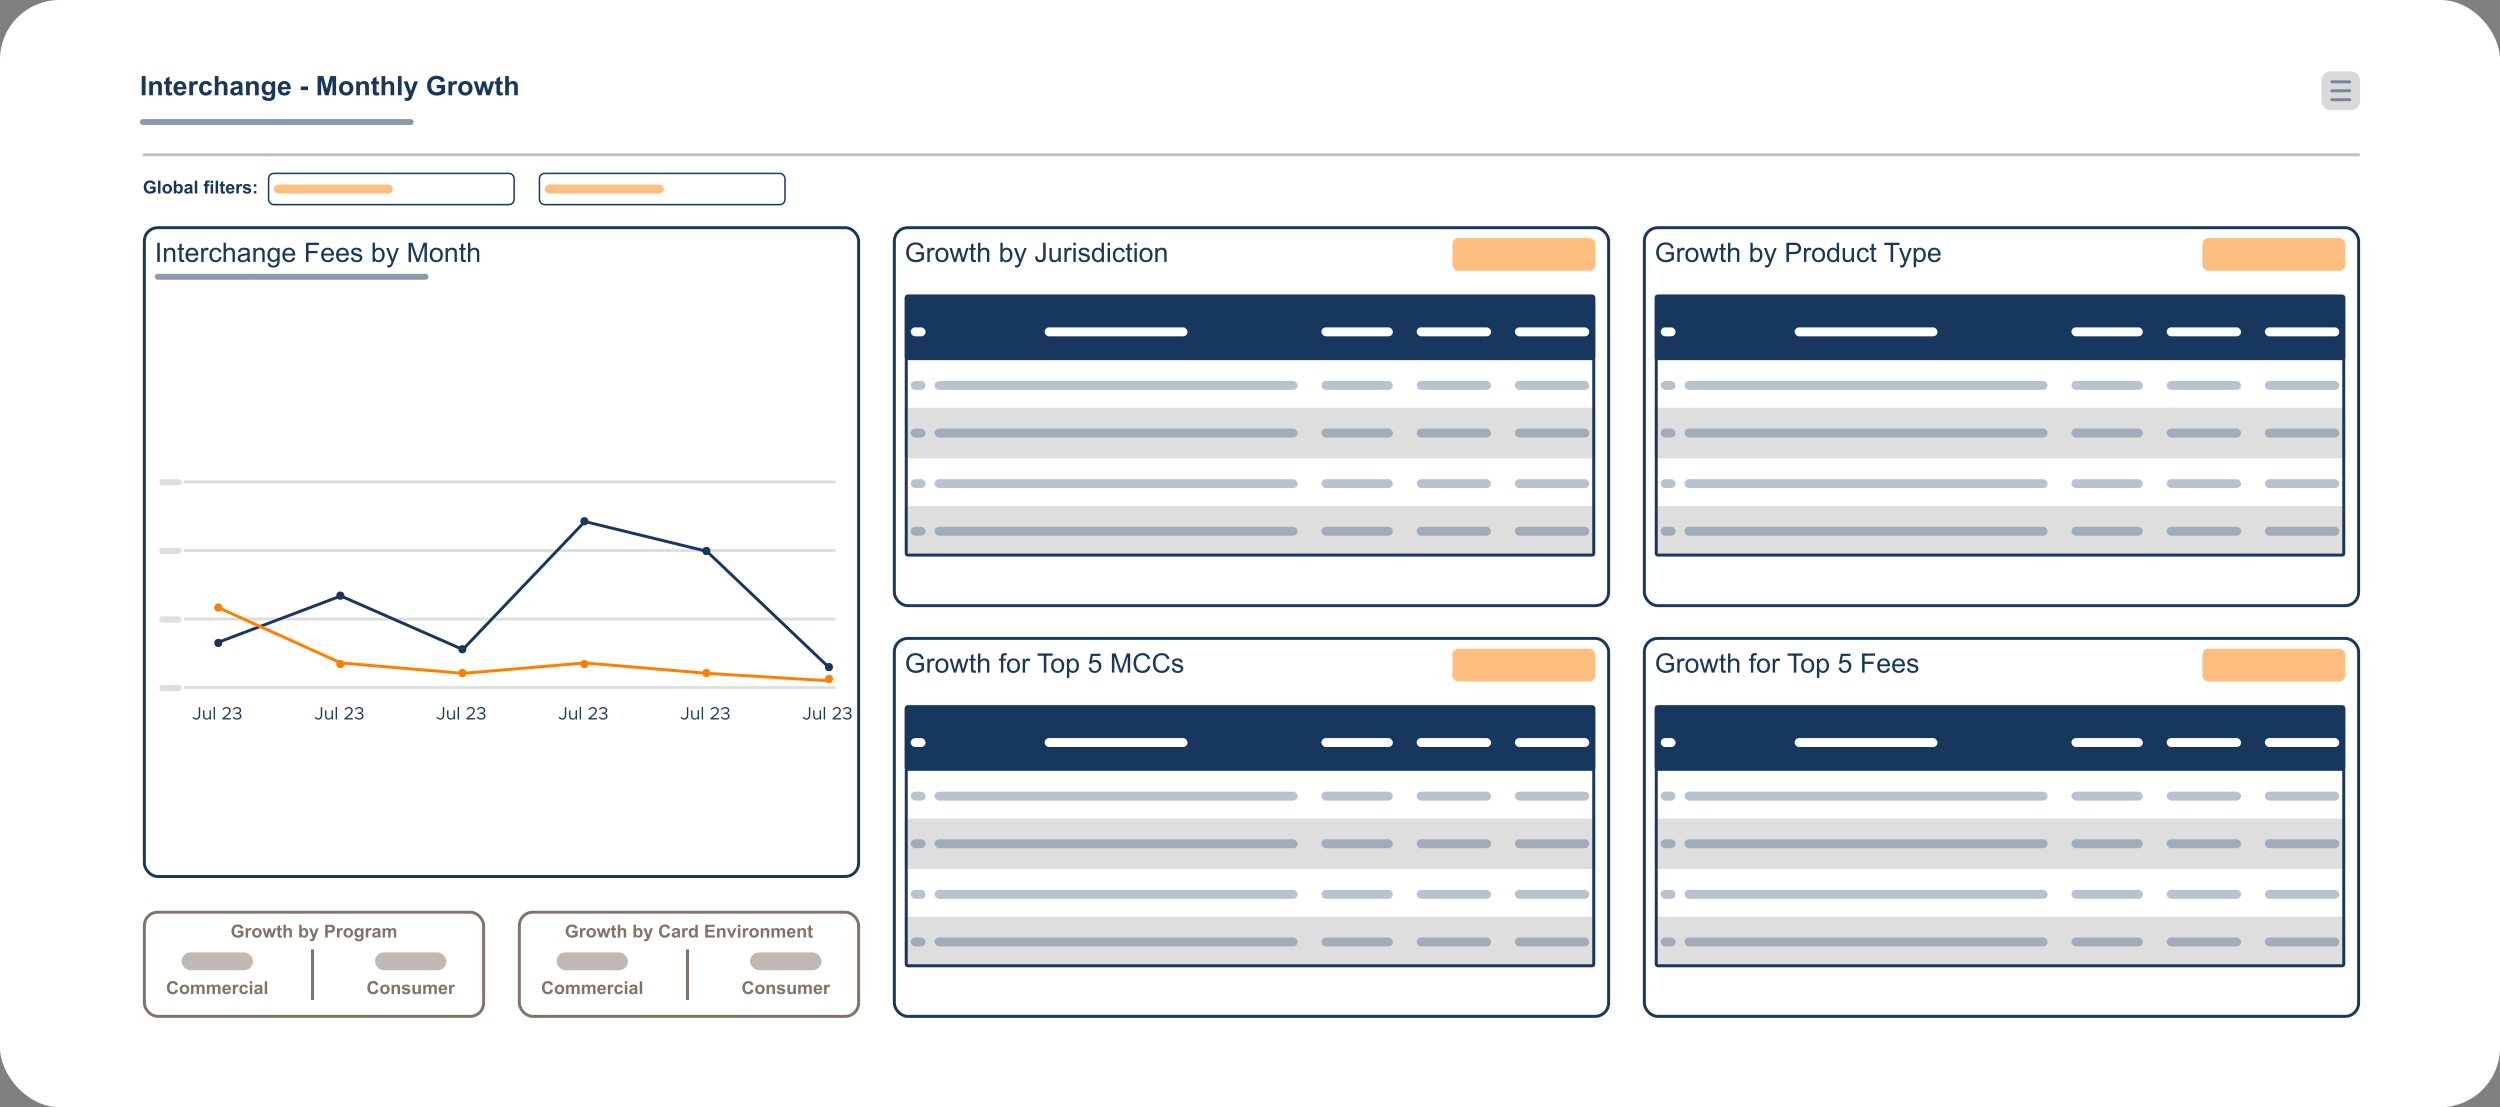 <svg xmlns="http://www.w3.org/2000/svg" width="840" height="372" fill="none"><rect width="100%" height="100%" fill="#808080" stroke="none"/><rect width="840" height="372" fill="#fff" rx="20"/><rect width="92" height="2" x="52" y="92" fill="#17375E" fill-opacity=".5" rx="1"/><rect width="92" height="2" x="47" y="40" fill="#17375E" fill-opacity=".5" rx="1"/><path fill="#17375E" d="M47.615 32v-6.442h1.301V32zm6.781 0h-1.235v-2.382q0-.756-.079-.975a.68.68 0 0 0-.26-.348.73.73 0 0 0-.425-.123 1 1 0 0 0-.576.176.9.9 0 0 0-.352.466q-.092.29-.092 1.072V32h-1.235v-4.667h1.147v.686q.61-.791 1.538-.791.41 0 .747.149.339.145.51.373.176.23.242.519.07.29.07.83zm3.397-4.667v.984h-.844v1.881q0 .572.022.668a.3.3 0 0 0 .11.154.36.36 0 0 0 .211.061q.171 0 .497-.118l.105.958a2.5 2.5 0 0 1-.975.184q-.334 0-.603-.11a.9.9 0 0 1-.395-.29 1.2 1.2 0 0 1-.172-.483q-.039-.214-.039-.87v-2.035h-.567v-.984h.567v-.927l1.24-.72v1.647zm3.56 3.182 1.23.206q-.238.677-.751 1.033-.51.351-1.28.351-1.216 0-1.801-.795-.461-.637-.461-1.608 0-1.161.606-1.815.606-.66 1.534-.66 1.041 0 1.643.69.602.686.576 2.105h-3.094q.014.55.299.857.285.303.712.304a.76.76 0 0 0 .488-.159q.197-.157.298-.51m.07-1.248q-.013-.537-.277-.813a.85.85 0 0 0-.642-.282.86.86 0 0 0-.668.295q-.263.294-.259.8zM64.842 32h-1.235v-4.667h1.147v.664q.294-.47.527-.62.237-.15.536-.15.423 0 .813.233l-.382 1.077q-.312-.202-.58-.202a.68.68 0 0 0-.44.145q-.18.14-.285.514-.1.374-.101 1.565zm6.394-3.287-1.217.22q-.061-.366-.282-.55-.214-.184-.562-.184-.462 0-.739.32-.272.318-.272 1.064 0 .831.277 1.173a.92.92 0 0 0 .751.343.84.84 0 0 0 .576-.198q.225-.201.317-.69l1.212.207q-.189.835-.725 1.261-.535.426-1.437.427-1.023 0-1.635-.647-.606-.645-.606-1.788 0-1.156.61-1.797.612-.646 1.653-.646.853 0 1.354.369.505.364.725 1.116m2.17-3.155v2.368q.599-.699 1.429-.698.426 0 .769.158t.514.404q.176.246.238.545.065.3.065.927V32h-1.235v-2.465q0-.735-.07-.932a.6.6 0 0 0-.25-.312.78.78 0 0 0-.444-.119q-.307 0-.55.15-.241.15-.355.452-.11.3-.11.888V32h-1.235v-6.442zm5.195 3.199-1.12-.202q.188-.677.65-1.002.461-.326 1.371-.326.825 0 1.23.198.405.194.567.497.168.3.167 1.103l-.013 1.441q0 .615.057.91.062.29.224.624h-1.221a5 5 0 0 1-.119-.365 2 2 0 0 0-.044-.145q-.315.308-.677.462-.36.153-.769.153-.72 0-1.138-.39a1.3 1.3 0 0 1-.413-.99q0-.395.189-.703.19-.311.527-.474.343-.167.985-.29.866-.164 1.2-.303v-.123q-.001-.357-.176-.506-.177-.154-.664-.154-.33 0-.514.132-.185.128-.299.453m1.652 1.002a8 8 0 0 1-.751.189q-.514.11-.672.215a.52.52 0 0 0-.242.435q0 .26.193.448a.68.68 0 0 0 .492.19q.335 0 .638-.22a.77.77 0 0 0 .294-.41q.048-.157.048-.601zM86.933 32h-1.235v-2.382q0-.756-.079-.975a.68.68 0 0 0-.26-.348.73.73 0 0 0-.425-.123 1 1 0 0 0-.576.176.9.9 0 0 0-.352.466q-.092.29-.092 1.072V32H82.68v-4.667h1.147v.686q.61-.791 1.538-.791.41 0 .747.149.339.145.51.373.176.23.242.519.07.29.07.83zm1.143.308 1.41.171q.036.246.163.338.176.132.554.132.483 0 .725-.145a.6.6 0 0 0 .246-.312q.057-.153.057-.567v-.68q-.555.755-1.397.755-.94 0-1.49-.795-.43-.629-.43-1.565 0-1.173.562-1.793.566-.62 1.406-.62.865 0 1.428.76v-.654h1.156v4.188q0 .825-.136 1.235-.137.408-.383.642a1.7 1.7 0 0 1-.659.364q-.408.132-1.037.132-1.186 0-1.683-.409a1.27 1.27 0 0 1-.497-1.028q0-.06.005-.15m1.103-2.738q0 .742.285 1.09.29.342.712.342a.98.98 0 0 0 .765-.351q.312-.355.312-1.05 0-.726-.299-1.077a.95.95 0 0 0-.756-.352.92.92 0 0 0-.734.348q-.285.342-.285 1.05m7.215.945 1.231.206q-.238.677-.751 1.033-.51.351-1.28.351-1.215 0-1.801-.795-.462-.637-.462-1.608 0-1.161.607-1.815.606-.66 1.534-.66 1.041 0 1.643.69.603.686.576 2.105h-3.094q.014.55.299.857.285.303.712.304a.76.76 0 0 0 .488-.159q.198-.157.298-.51m.07-1.248q-.012-.537-.276-.813a.85.85 0 0 0-.642-.282.86.86 0 0 0-.668.295q-.263.294-.259.8zm4.602 1.015v-1.235h2.426v1.235zM106.7 32v-6.442h1.946l1.169 4.394 1.156-4.394h1.951V32h-1.208v-5.071L110.435 32h-1.252l-1.275-5.071V32zm7.22-2.4q0-.615.303-1.19.303-.576.857-.88a2.56 2.56 0 0 1 1.244-.303q1.059 0 1.736.69.676.686.676 1.736 0 1.059-.685 1.758-.681.694-1.718.694-.642 0-1.227-.29a2 2 0 0 1-.883-.848q-.303-.562-.303-1.366m1.266.066q0 .695.329 1.064.33.37.813.37t.809-.37q.329-.37.329-1.072 0-.686-.329-1.055a1.04 1.04 0 0 0-.809-.37q-.483 0-.813.37-.33.369-.329 1.063M123.953 32h-1.235v-2.382q0-.756-.079-.975a.68.68 0 0 0-.26-.348.72.72 0 0 0-.426-.123 1 1 0 0 0-.576.176.9.9 0 0 0-.351.466q-.092.29-.092 1.072V32h-1.235v-4.667h1.147v.686q.61-.791 1.538-.791.408 0 .747.149.337.145.51.373.175.23.241.519.07.29.071.83zm3.397-4.667v.984h-.844v1.881q0 .572.022.668a.28.28 0 0 0 .11.154.36.36 0 0 0 .211.061q.17 0 .496-.118l.106.958a2.5 2.5 0 0 1-.976.184q-.334 0-.602-.11a.9.9 0 0 1-.395-.29 1.2 1.2 0 0 1-.172-.483q-.039-.214-.039-.87v-2.035h-.567v-.984h.567v-.927l1.239-.72v1.647zm2.087-1.775v2.368q.598-.699 1.428-.698.426 0 .769.158t.514.404q.177.246.238.545.066.3.066.927V32h-1.235v-2.465q0-.735-.071-.932a.6.6 0 0 0-.25-.312.78.78 0 0 0-.444-.119q-.308 0-.549.15t-.356.452q-.11.3-.11.888V32h-1.235v-6.442zM133.708 32v-6.442h1.235V32zm1.921-4.667h1.314l1.116 3.314 1.09-3.314h1.279l-1.648 4.491-.295.813q-.162.409-.312.624-.144.216-.338.347-.19.137-.47.211a2.4 2.4 0 0 1-.629.075q-.356 0-.698-.075l-.11-.967q.29.058.523.058.43 0 .637-.255.207-.25.316-.642zm11.105 2.298v-1.085h2.804v2.566q-.409.396-1.187.699-.774.3-1.569.299-1.01 0-1.762-.422a2.7 2.7 0 0 1-1.129-1.213 3.9 3.9 0 0 1-.378-1.718q0-1.006.422-1.789a2.84 2.84 0 0 1 1.234-1.2q.62-.32 1.543-.32 1.2 0 1.872.505.677.501.87 1.389l-1.292.242a1.35 1.35 0 0 0-.514-.748q-.374-.276-.936-.276-.852 0-1.358.54-.501.54-.501 1.604 0 1.147.51 1.723.51.57 1.336.571.408 0 .817-.158.413-.163.708-.391v-.818zM151.915 32h-1.235v-4.667h1.147v.664q.294-.47.527-.62.238-.15.537-.15.422 0 .813.233l-.383 1.077q-.312-.202-.58-.202a.68.68 0 0 0-.439.145q-.18.14-.286.514-.1.374-.101 1.565zm2.039-2.4q0-.615.303-1.19.303-.576.857-.88a2.56 2.56 0 0 1 1.244-.303q1.06 0 1.736.69.677.686.677 1.736 0 1.059-.686 1.758-.681.694-1.718.694a2.7 2.7 0 0 1-1.226-.29 2 2 0 0 1-.884-.848q-.303-.562-.303-1.366m1.266.066q0 .695.329 1.064.33.37.813.37.484 0 .809-.37.33-.37.329-1.072 0-.686-.329-1.055a1.03 1.03 0 0 0-.809-.37q-.483 0-.813.37-.329.369-.329 1.063M160.612 32l-1.477-4.667h1.2l.874 3.059.805-3.059h1.191l.777 3.059.893-3.059h1.217L164.593 32h-1.186l-.804-3.001-.791 3.001zm8.275-4.667v.984h-.844v1.881q0 .572.022.668a.3.3 0 0 0 .11.154.36.36 0 0 0 .211.061q.172 0 .496-.118l.106.958a2.5 2.5 0 0 1-.976.184q-.333 0-.602-.11a.9.9 0 0 1-.395-.29 1.2 1.2 0 0 1-.172-.483q-.039-.214-.039-.87v-2.035h-.567v-.984h.567v-.927l1.239-.72v1.647zm2.087-1.775v2.368q.599-.699 1.428-.698.427 0 .769.158.343.158.515.404.175.246.237.545.066.3.066.927V32h-1.235v-2.465q0-.735-.07-.932a.6.6 0 0 0-.251-.312.78.78 0 0 0-.444-.119q-.308 0-.549.15t-.356.452q-.11.3-.11.888V32h-1.235v-6.442z"/><path stroke="#BFBFBF" d="M792.892 52H48"/><rect width="240" height="127" x="552.5" y="214.5" stroke="#17375E" rx="4.5"/><rect width="240" height="127" x="552.5" y="76.5" stroke="#17375E" rx="4.5"/><rect width="240" height="127" x="300.5" y="214.5" stroke="#17375E" rx="4.5"/><rect width="240" height="127" x="300.5" y="76.5" stroke="#17375E" rx="4.5"/><rect width="240" height="218" x="48.5" y="76.5" stroke="#17375E" rx="4.5"/><rect width="13" height="13" x="780" y="24" fill="#D9D9D9" rx="3"/><rect width="7" height="1" x="783" y="27" fill="#17375E" fill-opacity=".5" rx=".5"/><rect width="7" height="1" x="783" y="30" fill="#17375E" fill-opacity=".5" rx=".5"/><rect width="7" height="1" x="783" y="33" fill="#17375E" fill-opacity=".5" rx=".5"/><path fill="#17375E" d="M50.435 63.42v-.723h1.869v1.711q-.273.264-.791.466-.516.2-1.046.2-.675 0-1.175-.282a1.8 1.8 0 0 1-.753-.809 2.6 2.6 0 0 1-.252-1.145q0-.67.281-1.193.282-.52.824-.8.413-.213 1.028-.213.8 0 1.248.337.45.334.58.925l-.861.162a.9.9 0 0 0-.343-.498 1.02 1.02 0 0 0-.624-.185q-.568 0-.905.36-.334.36-.334 1.07 0 .764.34 1.148.34.381.89.381a1.5 1.5 0 0 0 .545-.105q.275-.11.472-.261v-.545zM53.1 65v-4.295h.823V65zm1.48-1.6q0-.41.201-.794a1.4 1.4 0 0 1 .572-.586q.372-.202.829-.202.705 0 1.157.46.45.457.451 1.157 0 .707-.457 1.172-.454.463-1.146.463-.427 0-.817-.193a1.33 1.33 0 0 1-.589-.566q-.201-.375-.202-.91m.843.044q0 .463.22.71a.7.7 0 0 0 .541.245.69.69 0 0 0 .54-.246q.22-.246.22-.715 0-.457-.22-.703a.69.69 0 0 0-.54-.246.7.7 0 0 0-.541.246q-.22.245-.22.71M58.404 65v-4.295h.823v1.547q.38-.434.902-.434.568 0 .94.413.372.41.372 1.181 0 .796-.38 1.228a1.18 1.18 0 0 1-.92.43q-.267 0-.528-.131a1.3 1.3 0 0 1-.445-.396V65zm.817-1.623q0 .483.152.715.214.328.568.328a.58.58 0 0 0 .463-.231q.195-.235.194-.736 0-.532-.194-.768a.61.61 0 0 0-.495-.237.62.62 0 0 0-.492.232q-.196.228-.196.697m3.5-.54-.746-.134q.126-.45.433-.668.308-.216.914-.217.55 0 .82.132.27.13.379.331.11.2.11.736l-.008.96q0 .41.038.607.041.194.15.416h-.815a3 3 0 0 1-.079-.243l-.03-.097q-.21.206-.45.308t-.513.102q-.48 0-.759-.26a.87.87 0 0 1-.275-.66q0-.263.126-.468a.8.8 0 0 1 .351-.317q.229-.11.656-.193.578-.108.8-.202v-.082q0-.237-.117-.337-.117-.103-.442-.103-.22 0-.343.088-.123.085-.2.302m1.102.669a5 5 0 0 1-.5.126q-.344.073-.449.143a.34.34 0 0 0-.161.29q0 .173.129.3a.45.45 0 0 0 .328.125q.222 0 .425-.146a.5.5 0 0 0 .196-.273q.032-.105.032-.401zM65.446 65v-4.295h.823V65zm2.98-3.111h.457v-.235q0-.392.082-.586a.66.66 0 0 1 .307-.313q.225-.123.569-.123.352 0 .688.105l-.111.575a1.6 1.6 0 0 0-.378-.047q-.18 0-.258.085-.076.08-.076.319v.22h.615v.647h-.615V65h-.823v-2.464h-.457zm2.358-.422v-.762h.823v.762zm0 3.533v-3.111h.823V65zm1.67 0v-4.295h.823V65zm3.097-3.111v.656h-.563v1.254q0 .38.015.445a.2.2 0 0 0 .073.103.24.24 0 0 0 .14.04q.115 0 .332-.078l.07.638a1.6 1.6 0 0 1-.65.123 1.1 1.1 0 0 1-.402-.073.6.6 0 0 1-.263-.193.8.8 0 0 1-.114-.323 4 4 0 0 1-.027-.58v-1.356h-.378v-.656h.378v-.619l.826-.48v1.099zm2.373 2.12.82.138q-.158.451-.5.689-.341.234-.853.234-.812 0-1.202-.53-.307-.424-.307-1.072 0-.775.404-1.21.404-.44 1.023-.44.695 0 1.095.46.402.458.384 1.404h-2.062q.008.366.199.57a.63.63 0 0 0 .474.203.5.5 0 0 0 .326-.105.65.65 0 0 0 .199-.34m.047-.831q-.01-.358-.185-.542a.56.56 0 0 0-.428-.188.57.57 0 0 0-.445.197q-.176.195-.173.533zM80.25 65h-.823v-3.111h.764v.442q.196-.314.352-.413a.66.66 0 0 1 .357-.1q.282 0 .542.156l-.254.717a.72.72 0 0 0-.387-.134.45.45 0 0 0-.293.096q-.12.094-.19.343-.069.25-.068 1.043zm1.26-.888.826-.126q.052.24.214.367.161.123.451.123.32 0 .48-.118a.26.26 0 0 0 .109-.22.22.22 0 0 0-.059-.155q-.061-.059-.275-.108-.996-.22-1.263-.401a.8.8 0 0 1-.369-.7q0-.405.32-.68.318-.276.99-.276.638 0 .949.208t.428.616l-.777.143a.48.48 0 0 0-.19-.278q-.138-.097-.396-.097-.325 0-.466.091a.2.2 0 0 0-.093.167q0 .088.082.15.111.081.767.23.66.15.92.367.258.22.258.612 0 .427-.357.736-.358.307-1.058.307-.636 0-1.008-.257a1.2 1.2 0 0 1-.483-.7m3.788-1.4v-.823h.823v.823zm0 2.288v-.823h.823V65z"/><rect width="82.5" height="10.5" x="90.25" y="58.261" fill="#fff" stroke="#17375E" stroke-width=".5" rx="1.75"/><rect width="82.5" height="10.5" x="181.25" y="58.261" fill="#fff" stroke="#17375E" stroke-width=".5" rx="1.75"/><rect width="40" height="3" x="92" y="62.011" fill="#FF7F00" fill-opacity=".5" rx="1.5"/><rect width="40" height="3" x="183" y="62.011" fill="#FF7F00" fill-opacity=".5" rx="1.5"/><path fill="#17375E" d="M559.709 223.473v-.756l2.729-.004v2.391a4.9 4.9 0 0 1-1.296.755 3.9 3.9 0 0 1-1.371.251 3.7 3.7 0 0 1-1.728-.404 2.7 2.7 0 0 1-1.168-1.178 3.7 3.7 0 0 1-.396-1.718q0-.94.391-1.754.396-.817 1.134-1.213.738-.395 1.701-.395.698 0 1.261.228.567.225.888.629.32.404.487 1.054l-.769.211q-.145-.492-.36-.773a1.46 1.46 0 0 0-.615-.448 2.2 2.2 0 0 0-.888-.172q-.585 0-1.011.18a1.9 1.9 0 0 0-.69.466 2.3 2.3 0 0 0-.404.637 3.4 3.4 0 0 0-.246 1.297q0 .862.294 1.441.3.58.866.862a2.7 2.7 0 0 0 1.204.281q.554 0 1.081-.211.528-.216.8-.457v-1.2zm3.88 2.527v-4.667h.712v.708q.273-.498.501-.655a.9.9 0 0 1 .51-.158q.4 0 .813.254l-.272.734a1.14 1.14 0 0 0-.581-.171.75.75 0 0 0-.465.158.84.84 0 0 0-.295.431 3 3 0 0 0-.132.923V226zm2.712-2.333q0-1.297.72-1.921.603-.518 1.468-.518.963 0 1.573.632.611.628.611 1.741 0 .9-.272 1.419a1.9 1.9 0 0 1-.787.8q-.514.285-1.125.285-.98 0-1.586-.628-.602-.628-.602-1.81m.813 0q0 .895.391 1.344.391.444.984.444.589 0 .98-.448.391-.449.391-1.367 0-.866-.395-1.309a1.24 1.24 0 0 0-.976-.449q-.592 0-.984.444-.391.444-.391 1.341m5.352 2.333-1.428-4.667h.817l.743 2.694.277 1.002q.017-.075.242-.963l.742-2.733h.813l.699 2.707.233.892.268-.901.8-2.698h.769L575.982 226h-.822l-.743-2.795-.18-.795-.945 3.59zm7.37-.708.114.699a3 3 0 0 1-.597.071q-.432 0-.668-.137a.76.76 0 0 1-.334-.356q-.097-.223-.097-.936v-2.685h-.58v-.615h.58v-1.156l.787-.474v1.63h.795v.615h-.795v2.729q0 .339.039.435a.34.34 0 0 0 .136.154.54.54 0 0 0 .273.057q.131 0 .347-.031m.778.708v-6.442h.791v2.311a1.77 1.77 0 0 1 1.397-.641q.519 0 .901.206.383.202.545.563.167.36.167 1.045V226h-.791v-2.958q0-.593-.259-.861-.255-.272-.725-.272-.352 0-.664.184a1.02 1.02 0 0 0-.439.492q-.132.313-.132.862V226zm7.703 0v-4.052h-.698v-.615h.698v-.497q0-.47.084-.698.114-.308.4-.497.29-.193.808-.193.334 0 .739.079l-.119.69a2.7 2.7 0 0 0-.466-.044q-.36 0-.51.154-.149.153-.149.575v.431h.91v.615h-.91V226zm2.022-2.333q0-1.297.721-1.921.601-.518 1.467-.518.963 0 1.574.632.61.628.61 1.741 0 .9-.272 1.419a1.9 1.9 0 0 1-.787.8q-.513.285-1.125.285-.98 0-1.586-.628-.602-.628-.602-1.81m.813 0q0 .895.391 1.344.391.444.984.444.59 0 .98-.448.391-.449.391-1.367 0-.866-.395-1.309a1.24 1.24 0 0 0-.976-.449q-.592 0-.984.444-.391.444-.391 1.341m4.482 2.333v-4.667h.712v.708q.273-.498.501-.655a.9.9 0 0 1 .51-.158q.4 0 .813.254l-.273.734a1.13 1.13 0 0 0-.58-.171.75.75 0 0 0-.465.158.84.84 0 0 0-.295.431 3 3 0 0 0-.132.923V226zm7.084 0v-5.682h-2.122v-.76h5.106v.76h-2.131V226zm2.466-2.333q0-1.297.72-1.921.603-.518 1.468-.518.963 0 1.573.632.611.628.611 1.741 0 .9-.272 1.419a1.9 1.9 0 0 1-.787.8q-.514.285-1.125.285-.98 0-1.586-.628-.603-.628-.602-1.81m.813 0q0 .895.391 1.344.39.444.984.444.589 0 .98-.448.391-.449.391-1.367 0-.866-.395-1.309a1.24 1.24 0 0 0-.976-.449q-.593 0-.984.444t-.391 1.341m4.491 4.122v-6.456h.72v.606q.255-.355.576-.531.32-.18.778-.18.597 0 1.055.307.456.308.69.87.233.558.233 1.226 0 .717-.26 1.292-.255.572-.747.879a1.9 1.9 0 0 1-1.028.303q-.396 0-.712-.167a1.6 1.6 0 0 1-.514-.421v2.272zm.716-4.096q0 .9.365 1.331.364.431.883.431.528 0 .901-.444.378-.448.378-1.384 0-.892-.369-1.336-.365-.444-.875-.444-.505 0-.896.475-.387.47-.387 1.371m6.579.619.83-.07q.093.606.427.914.337.303.813.303.57 0 .966-.43t.396-1.143q0-.676-.382-1.068-.378-.39-.994-.391-.383 0-.69.176a1.3 1.3 0 0 0-.483.448l-.743-.096.624-3.309h3.204v.755h-2.571l-.347 1.732q.58-.405 1.217-.404.844 0 1.424.584.58.585.58 1.503 0 .874-.51 1.512-.62.782-1.691.782-.879 0-1.437-.492-.555-.493-.633-1.306m7.879 1.688v-6.442h4.346v.76h-3.493v1.995h3.023v.76h-3.023V226zm8.552-1.503.817.101q-.193.716-.716 1.112-.523.395-1.336.395-1.024 0-1.626-.628-.598-.633-.598-1.771 0-1.177.607-1.828.606-.65 1.573-.65.936 0 1.529.637.594.637.594 1.793 0 .07-.005.211h-3.48q.044.768.435 1.177t.975.409q.435 0 .743-.228.308-.23.488-.73m-2.597-1.279h2.606q-.053-.588-.299-.883a1.21 1.21 0 0 0-.98-.457q-.545 0-.919.365-.369.365-.408.975m7.607 1.279.817.101q-.194.716-.716 1.112-.523.395-1.336.395-1.024 0-1.626-.628-.598-.633-.598-1.771 0-1.177.607-1.828.606-.65 1.573-.65.936 0 1.529.637t.593 1.793q0 .07-.004.211h-3.48q.043.768.435 1.177.39.41.975.409.435 0 .743-.228.308-.23.488-.73m-2.598-1.279h2.606q-.052-.588-.298-.883a1.21 1.21 0 0 0-.98-.457q-.546 0-.919.365-.369.365-.409.975m4.096 1.389.782-.123q.066.47.365.721.303.25.844.25.545 0 .808-.22.264-.223.264-.523a.48.48 0 0 0-.233-.421q-.163-.106-.808-.269-.87-.22-1.209-.377a1.2 1.2 0 0 1-.51-.444 1.2 1.2 0 0 1-.171-.629q0-.312.141-.575.144-.269.391-.444.185-.136.501-.229.32-.096.685-.096.549 0 .963.158.417.158.615.43.198.268.272.721l-.773.106a.84.84 0 0 0-.308-.563q-.25-.202-.712-.202-.544 0-.777.18t-.233.422q0 .154.096.277a.7.7 0 0 0 .304.211q.119.043.698.202.84.224 1.169.369.334.141.523.413t.189.677q0 .396-.233.747a1.5 1.5 0 0 1-.663.541q-.436.188-.985.188-.91 0-1.388-.377-.475-.378-.607-1.121M559.709 85.473v-.756l2.729-.004v2.39a4.9 4.9 0 0 1-1.296.756 3.9 3.9 0 0 1-1.371.25 3.7 3.7 0 0 1-1.728-.403 2.7 2.7 0 0 1-1.168-1.178 3.7 3.7 0 0 1-.396-1.718q0-.94.391-1.754.396-.818 1.134-1.213t1.701-.395q.698 0 1.261.228.567.225.888.629.32.404.487 1.054l-.769.211q-.145-.492-.36-.773a1.47 1.47 0 0 0-.615-.448 2.2 2.2 0 0 0-.888-.172q-.585 0-1.011.18a1.9 1.9 0 0 0-.69.466 2.3 2.3 0 0 0-.404.637q-.246.598-.246 1.297 0 .86.294 1.441.3.58.866.862.567.28 1.204.28.554 0 1.081-.21.528-.216.8-.457v-1.2zm3.88 2.527v-4.667h.712v.707q.273-.496.501-.654a.9.9 0 0 1 .51-.158q.4 0 .813.254l-.272.734a1.14 1.14 0 0 0-.581-.171.75.75 0 0 0-.465.158.84.84 0 0 0-.295.43 3 3 0 0 0-.132.924V88zm2.712-2.334q0-1.296.72-1.92.603-.519 1.468-.518.963 0 1.573.632.611.63.611 1.74 0 .901-.272 1.42a1.9 1.9 0 0 1-.787.8q-.514.286-1.125.286-.98 0-1.586-.629-.602-.628-.602-1.81m.813 0q0 .897.391 1.345.391.444.984.444.589 0 .98-.448.391-.449.391-1.367 0-.866-.395-1.31a1.24 1.24 0 0 0-.976-.448q-.592 0-.984.444-.391.444-.391 1.34M572.466 88l-1.428-4.667h.817l.743 2.694.277 1.002.242-.963.742-2.733h.813l.699 2.707.233.892.268-.9.8-2.699h.769L575.982 88h-.822l-.743-2.795-.18-.795-.945 3.59zm7.37-.707.114.698q-.334.07-.597.07-.432 0-.668-.136a.76.76 0 0 1-.334-.356q-.097-.224-.097-.936v-2.685h-.58v-.615h.58v-1.156l.787-.474v1.63h.795v.615h-.795v2.73q0 .338.039.434a.35.35 0 0 0 .136.154.54.54 0 0 0 .273.057q.131 0 .347-.03m.778.707v-6.442h.791v2.311a1.77 1.77 0 0 1 1.397-.641q.519 0 .901.206.383.202.545.563.167.36.167 1.046V88h-.791v-2.957q0-.594-.259-.862-.255-.272-.725-.272-.352 0-.664.184-.307.18-.439.492-.132.313-.132.862V88zm8.244 0h-.734v-6.442h.791v2.298q.5-.628 1.279-.628.43 0 .813.175.387.172.633.488.25.312.391.756.14.443.14.95 0 1.199-.593 1.854-.593.654-1.424.655-.826 0-1.296-.69zm-.009-2.369q0 .84.229 1.213.374.61 1.01.611.519 0 .897-.448.378-.453.378-1.345 0-.914-.365-1.349-.36-.435-.874-.435-.519 0-.897.453-.378.448-.378 1.3m4.254 4.166-.088-.742q.26.07.453.07a.9.9 0 0 0 .422-.088.7.7 0 0 0 .259-.246q.074-.119.242-.589a5 5 0 0 1 .07-.193l-1.771-4.676h.852l.972 2.703q.189.514.338 1.08.136-.544.325-1.063l.998-2.72h.791l-1.776 4.746q-.285.77-.443 1.06-.211.39-.484.57a1.13 1.13 0 0 1-.65.185q-.229 0-.51-.097M600.244 88v-6.442h2.43q.642 0 .98.061.475.08.796.303.32.22.514.62.198.4.198.879 0 .822-.523 1.393-.524.567-1.89.567h-1.652V88zm.853-3.38h1.665q.826 0 1.174-.307.347-.308.347-.866 0-.405-.207-.69a.94.94 0 0 0-.536-.382q-.216-.057-.795-.057h-1.648zm5.04 3.38v-4.667h.712v.707q.273-.496.501-.654a.9.9 0 0 1 .51-.158q.399 0 .813.254l-.273.734a1.13 1.13 0 0 0-.58-.171.75.75 0 0 0-.466.158.84.84 0 0 0-.294.43 3 3 0 0 0-.132.924V88zm2.712-2.334q0-1.296.72-1.92.603-.519 1.468-.518.963 0 1.573.632.611.63.611 1.74 0 .901-.272 1.42a1.9 1.9 0 0 1-.787.8q-.514.286-1.125.286-.98 0-1.586-.629-.603-.628-.602-1.81m.813 0q0 .897.391 1.345.39.444.984.444.589 0 .98-.448.391-.449.391-1.367 0-.866-.395-1.31a1.24 1.24 0 0 0-.976-.448q-.593 0-.984.444t-.391 1.34M617.181 88v-.589q-.444.695-1.306.695-.558 0-1.028-.308a2.05 2.05 0 0 1-.725-.857 3 3 0 0 1-.255-1.27q0-.699.233-1.266.232-.57.699-.874.466-.303 1.041-.303.423 0 .752.18.33.175.536.461v-2.311h.787V88zm-2.501-2.33q0 .898.378 1.341.378.444.892.444.519 0 .879-.422.365-.426.365-1.296 0-.959-.369-1.406-.37-.45-.91-.449-.528 0-.883.431-.352.43-.352 1.358m7.541 2.33v-.686q-.545.792-1.481.792-.413 0-.773-.159-.357-.158-.532-.395a1.5 1.5 0 0 1-.242-.59 4 4 0 0 1-.048-.737v-2.892h.791v2.588q0 .62.048.835.075.312.317.493.241.175.597.175t.668-.18q.312-.184.44-.496.132-.317.132-.915v-2.5h.791V88zm4.997-1.71.778.102q-.128.804-.655 1.26-.523.454-1.288.454-.958 0-1.542-.625-.58-.628-.58-1.797 0-.756.25-1.323.251-.566.76-.848.514-.285 1.117-.285.76 0 1.243.386.484.382.62 1.09l-.769.119q-.11-.471-.391-.708a1 1 0 0 0-.673-.237q-.597 0-.971.43-.373.427-.373 1.354 0 .94.36 1.367.36.426.94.426.466 0 .778-.286.312-.285.396-.879m3.181 1.002.115.7q-.334.07-.598.07-.43 0-.668-.137a.77.77 0 0 1-.334-.356q-.096-.224-.097-.936v-2.685h-.58v-.615h.58v-1.156l.787-.474v1.63h.795v.615h-.795v2.73q0 .338.04.434a.34.34 0 0 0 .136.154.54.54 0 0 0 .272.057q.132 0 .347-.03m4.856.708v-5.682h-2.122v-.76h5.106v.76h-2.131V88zm3.226 1.797-.088-.742q.26.07.453.07.263 0 .422-.088a.7.7 0 0 0 .259-.246q.074-.119.242-.589a5 5 0 0 1 .07-.193l-1.771-4.676h.852l.972 2.703q.188.514.338 1.08.136-.544.325-1.063l.998-2.72h.791l-1.776 4.746q-.285.77-.443 1.06-.211.39-.484.57a1.13 1.13 0 0 1-.65.185q-.23 0-.51-.097m4.535-.008v-6.456h.721v.606a1.76 1.76 0 0 1 .575-.531q.322-.18.778-.18.598 0 1.055.307.457.308.69.87.233.558.233 1.226 0 .717-.259 1.292-.255.571-.747.88a1.9 1.9 0 0 1-1.029.303q-.395 0-.712-.167a1.6 1.6 0 0 1-.514-.422v2.272zm.716-4.096q0 .9.365 1.331t.883.431q.528 0 .901-.444.378-.448.378-1.384 0-.892-.369-1.336-.365-.444-.874-.444-.506 0-.897.475-.387.47-.387 1.37m7.489.804.817.101q-.194.716-.716 1.112-.523.396-1.336.396-1.024 0-1.626-.629-.598-.633-.598-1.77 0-1.178.607-1.83.606-.65 1.573-.65.936 0 1.529.638.593.637.593 1.793 0 .07-.004.21h-3.48q.044.77.435 1.178.39.41.975.41.435 0 .743-.23.308-.228.488-.729m-2.597-1.279h2.605q-.052-.588-.298-.883a1.21 1.21 0 0 0-.98-.457q-.546 0-.919.365-.369.364-.408.975M307.709 223.473v-.756l2.729-.004v2.391a4.9 4.9 0 0 1-1.296.755 3.9 3.9 0 0 1-1.371.251 3.7 3.7 0 0 1-1.728-.404 2.7 2.7 0 0 1-1.168-1.178 3.7 3.7 0 0 1-.396-1.718q0-.94.391-1.754.396-.817 1.134-1.213.738-.395 1.701-.395.698 0 1.261.228.567.225.888.629.32.404.487 1.054l-.769.211q-.145-.492-.36-.773a1.46 1.46 0 0 0-.615-.448 2.2 2.2 0 0 0-.888-.172q-.585 0-1.011.18a1.9 1.9 0 0 0-.69.466 2.3 2.3 0 0 0-.404.637 3.4 3.4 0 0 0-.246 1.297q0 .862.294 1.441.3.58.866.862a2.7 2.7 0 0 0 1.204.281q.554 0 1.081-.211.527-.216.8-.457v-1.2zm3.88 2.527v-4.667h.712v.708q.273-.498.501-.655a.9.9 0 0 1 .51-.158q.4 0 .813.254l-.272.734a1.14 1.14 0 0 0-.581-.171.75.75 0 0 0-.465.158.84.84 0 0 0-.295.431 3 3 0 0 0-.132.923V226zm2.712-2.333q0-1.297.72-1.921.603-.518 1.468-.518.963 0 1.573.632.611.628.611 1.741 0 .9-.272 1.419a1.9 1.9 0 0 1-.787.8q-.515.285-1.125.285-.98 0-1.586-.628-.602-.628-.602-1.81m.813 0q0 .895.391 1.344.391.444.984.444.589 0 .98-.448.391-.449.391-1.367 0-.866-.395-1.309a1.24 1.24 0 0 0-.976-.449q-.593 0-.984.444t-.391 1.341m5.352 2.333-1.428-4.667h.817l.743 2.694.277 1.002q.017-.075.242-.963l.742-2.733h.813l.699 2.707.233.892.268-.901.8-2.698h.769L323.982 226h-.822l-.743-2.795-.18-.795-.945 3.59zm7.37-.708.114.699a3 3 0 0 1-.597.071q-.432 0-.668-.137a.76.76 0 0 1-.334-.356q-.097-.223-.097-.936v-2.685h-.58v-.615h.58v-1.156l.787-.474v1.63h.795v.615h-.795v2.729q0 .339.039.435a.34.34 0 0 0 .136.154.54.54 0 0 0 .273.057q.131 0 .347-.031m.778.708v-6.442h.791v2.311a1.77 1.77 0 0 1 1.397-.641q.519 0 .901.206.383.202.545.563.167.36.167 1.045V226h-.791v-2.958q0-.593-.259-.861-.255-.272-.725-.272-.352 0-.664.184a1.02 1.02 0 0 0-.439.492q-.132.313-.132.862V226zm7.703 0v-4.052h-.698v-.615h.698v-.497q0-.47.084-.698.114-.308.4-.497.29-.193.808-.193.334 0 .739.079l-.119.69a2.7 2.7 0 0 0-.466-.044q-.36 0-.51.154-.149.153-.149.575v.431h.91v.615h-.91V226zm2.022-2.333q0-1.297.721-1.921.601-.518 1.467-.518.963 0 1.574.632.61.628.61 1.741 0 .9-.272 1.419a1.9 1.9 0 0 1-.787.8q-.513.285-1.125.285-.98 0-1.586-.628-.602-.628-.602-1.81m.813 0q0 .895.391 1.344.391.444.984.444.59 0 .98-.448.391-.449.391-1.367 0-.866-.395-1.309a1.24 1.24 0 0 0-.976-.449q-.593 0-.984.444t-.391 1.341m4.482 2.333v-4.667h.712v.708q.273-.498.501-.655a.9.9 0 0 1 .51-.158q.4 0 .813.254l-.273.734a1.13 1.13 0 0 0-.58-.171.75.75 0 0 0-.465.158.84.84 0 0 0-.295.431 3 3 0 0 0-.132.923V226zm7.084 0v-5.682h-2.122v-.76h5.106v.76h-2.131V226zm2.466-2.333q0-1.297.72-1.921.603-.518 1.468-.518.963 0 1.573.632.611.628.611 1.741 0 .9-.272 1.419a1.9 1.9 0 0 1-.787.8q-.515.285-1.125.285-.98 0-1.586-.628-.602-.628-.602-1.81m.813 0q0 .895.391 1.344.39.444.984.444.589 0 .98-.448.391-.449.391-1.367 0-.866-.395-1.309a1.24 1.24 0 0 0-.976-.449q-.593 0-.984.444t-.391 1.341m4.491 4.122v-6.456h.72v.606q.255-.355.576-.531.32-.18.778-.18.597 0 1.055.307.456.308.69.87.233.558.233 1.226 0 .717-.26 1.292-.255.572-.747.879a1.9 1.9 0 0 1-1.028.303q-.396 0-.712-.167a1.6 1.6 0 0 1-.514-.421v2.272zm.716-4.096q0 .9.365 1.331.364.431.883.431.528 0 .901-.444.378-.448.378-1.384 0-.892-.369-1.336-.365-.444-.875-.444-.505 0-.896.475-.387.47-.387 1.371m6.579.619.83-.07q.093.606.427.914.337.303.813.303.57 0 .966-.43t.396-1.143q0-.676-.382-1.068-.378-.39-.994-.391-.382 0-.69.176a1.3 1.3 0 0 0-.483.448l-.743-.096.624-3.309h3.204v.755h-2.571l-.347 1.732q.58-.405 1.217-.404.844 0 1.424.584.58.585.58 1.503 0 .874-.51 1.512-.62.782-1.691.782-.879 0-1.437-.492-.555-.493-.633-1.306m7.809 1.688v-6.442h1.283l1.525 4.561q.211.638.308.954.11-.352.342-1.033l1.543-4.482h1.147V226h-.822v-5.392L377.046 226h-.769l-1.863-5.484V226zm12.12-2.259.852.216q-.268 1.05-.966 1.604-.694.549-1.701.549-1.041 0-1.696-.422-.651-.426-.993-1.23a4.4 4.4 0 0 1-.339-1.728q0-1.005.382-1.753.387-.751 1.095-1.138a3.2 3.2 0 0 1 1.564-.391q.967 0 1.626.492.66.492.919 1.384l-.84.198q-.224-.703-.65-1.024t-1.072-.321q-.743 0-1.244.356a1.9 1.9 0 0 0-.699.958q-.202.598-.202 1.235 0 .822.237 1.437.242.61.747.914.506.303 1.095.303.715 0 1.213-.413.497-.413.672-1.226m6.504 0 .852.216q-.268 1.05-.966 1.604-.695.549-1.701.549-1.041 0-1.696-.422-.65-.426-.994-1.23a4.4 4.4 0 0 1-.338-1.728q0-1.005.382-1.753.387-.751 1.095-1.138a3.2 3.2 0 0 1 1.564-.391q.967 0 1.626.492.66.492.918 1.384l-.839.198q-.224-.703-.65-1.024t-1.073-.321q-.742 0-1.243.356a1.9 1.9 0 0 0-.699.958q-.202.598-.202 1.235 0 .822.237 1.437.242.61.747.914.505.303 1.095.303.715 0 1.212-.413.498-.413.673-1.226m1.49.866.782-.123q.065.47.365.721.303.25.843.25.545 0 .809-.22.264-.223.264-.523a.48.48 0 0 0-.233-.421q-.163-.106-.809-.269-.87-.22-1.208-.377a1.2 1.2 0 0 1-.51-.444 1.2 1.2 0 0 1-.172-.629q0-.312.141-.575.145-.269.391-.444.185-.136.501-.229a2.4 2.4 0 0 1 .686-.096q.55 0 .962.158.417.158.615.43.198.268.273.721l-.774.106a.84.84 0 0 0-.307-.563q-.251-.202-.712-.202-.545 0-.778.18t-.233.422q0 .154.097.277a.7.7 0 0 0 .303.211q.118.043.699.202.839.224 1.169.369.333.141.523.413.189.272.189.677 0 .396-.233.747a1.5 1.5 0 0 1-.664.541q-.435.188-.984.188-.91 0-1.389-.377-.475-.378-.606-1.121M307.709 85.473v-.756l2.729-.004v2.39a4.9 4.9 0 0 1-1.296.756 3.9 3.9 0 0 1-1.371.25 3.7 3.7 0 0 1-1.728-.403 2.7 2.7 0 0 1-1.168-1.178 3.7 3.7 0 0 1-.396-1.718q0-.94.391-1.754.396-.818 1.134-1.213t1.701-.395q.698 0 1.261.228.567.225.888.629.32.404.487 1.054l-.769.211q-.145-.492-.36-.773a1.47 1.47 0 0 0-.615-.448 2.2 2.2 0 0 0-.888-.172q-.585 0-1.011.18a1.9 1.9 0 0 0-.69.466 2.3 2.3 0 0 0-.404.637q-.246.598-.246 1.297 0 .86.294 1.441.3.58.866.862.567.28 1.204.28.554 0 1.081-.21.527-.216.8-.457v-1.2zm3.88 2.527v-4.667h.712v.707q.273-.496.501-.654a.9.9 0 0 1 .51-.158q.4 0 .813.254l-.272.734a1.14 1.14 0 0 0-.581-.171.75.75 0 0 0-.465.158.84.84 0 0 0-.295.43 3 3 0 0 0-.132.924V88zm2.712-2.334q0-1.296.72-1.92.603-.519 1.468-.518.963 0 1.573.632.611.63.611 1.74 0 .901-.272 1.42a1.9 1.9 0 0 1-.787.8q-.515.286-1.125.286-.98 0-1.586-.629-.602-.628-.602-1.81m.813 0q0 .897.391 1.345.391.444.984.444.589 0 .98-.448.391-.449.391-1.367 0-.866-.395-1.31a1.24 1.24 0 0 0-.976-.448q-.593 0-.984.444t-.391 1.34M320.466 88l-1.428-4.667h.817l.743 2.694.277 1.002.242-.963.742-2.733h.813l.699 2.707.233.892.268-.9.8-2.699h.769L323.982 88h-.822l-.743-2.795-.18-.795-.945 3.59zm7.37-.707.114.698q-.334.07-.597.07-.432 0-.668-.136a.76.76 0 0 1-.334-.356q-.097-.224-.097-.936v-2.685h-.58v-.615h.58v-1.156l.787-.474v1.63h.795v.615h-.795v2.73q0 .338.039.434a.35.35 0 0 0 .136.154.54.54 0 0 0 .273.057q.131 0 .347-.03m.778.707v-6.442h.791v2.311a1.77 1.77 0 0 1 1.397-.641q.519 0 .901.206.383.202.545.563.167.36.167 1.046V88h-.791v-2.957q0-.594-.259-.862-.255-.272-.725-.272-.352 0-.664.184-.307.18-.439.492-.132.313-.132.862V88zm8.244 0h-.734v-6.442h.791v2.298q.5-.628 1.279-.628.43 0 .813.175.387.172.633.488.25.312.391.756.14.443.14.95 0 1.199-.593 1.854-.593.654-1.424.655-.826 0-1.296-.69zm-.009-2.369q0 .84.229 1.213.374.61 1.01.611.519 0 .897-.448.378-.453.378-1.345 0-.914-.365-1.349-.36-.435-.874-.435-.519 0-.897.453-.378.448-.378 1.3m4.254 4.166-.088-.742q.26.07.453.07a.9.9 0 0 0 .422-.088.7.7 0 0 0 .259-.246q.074-.119.242-.589a5 5 0 0 1 .07-.193l-1.771-4.676h.852l.972 2.703q.188.514.338 1.08.136-.544.325-1.063l.998-2.72h.791l-1.776 4.746q-.285.77-.443 1.06-.211.39-.484.57a1.13 1.13 0 0 1-.65.185q-.229 0-.51-.097m6.706-3.625.769-.106q.031.74.277 1.011.246.273.681.273.321 0 .554-.145a.77.77 0 0 0 .321-.4q.087-.255.088-.809v-4.438h.852v4.39q0 .808-.198 1.252a1.38 1.38 0 0 1-.619.677 2 2 0 0 1-.993.233q-.848 0-1.301-.488-.449-.487-.431-1.45M355.702 88v-.686q-.546.792-1.481.792-.413 0-.774-.159-.356-.158-.531-.395a1.5 1.5 0 0 1-.242-.59 4 4 0 0 1-.049-.737v-2.892h.792v2.588q0 .62.048.835.075.312.316.493a1 1 0 0 0 .598.175q.356 0 .668-.18.312-.184.439-.496.132-.317.132-.915v-2.5h.791V88zm1.942 0v-4.667h.712v.707q.273-.496.501-.654a.9.9 0 0 1 .51-.158q.399 0 .813.254l-.273.734a1.13 1.13 0 0 0-.58-.171.75.75 0 0 0-.466.158.83.83 0 0 0-.294.43 3 3 0 0 0-.132.924V88zm3.01-5.533v-.91h.791v.91zm0 5.533v-4.667h.791V88zm1.683-1.393.783-.123q.066.47.364.72.304.251.844.251.545 0 .809-.22.263-.224.263-.523a.48.48 0 0 0-.233-.422q-.162-.105-.808-.268-.87-.219-1.209-.378a1.2 1.2 0 0 1-.509-.443q-.172-.285-.172-.629 0-.312.141-.575a1.3 1.3 0 0 1 .391-.444q.185-.136.501-.229.32-.096.686-.096.55 0 .962.158.417.158.615.43.198.27.273.721l-.774.106a.84.84 0 0 0-.307-.563q-.251-.202-.712-.202-.546 0-.778.18-.233.18-.233.422 0 .153.097.277a.7.7 0 0 0 .303.21q.119.044.699.203.839.224 1.168.37.334.14.523.412.189.273.189.677 0 .396-.233.747a1.5 1.5 0 0 1-.663.54q-.435.19-.984.19-.91 0-1.389-.378-.475-.378-.607-1.121M370.182 88v-.589q-.444.695-1.306.695-.558 0-1.028-.308a2.05 2.05 0 0 1-.725-.857 3 3 0 0 1-.255-1.27q0-.699.233-1.266.232-.57.699-.874.466-.303 1.041-.303.422 0 .752.18.329.175.536.461v-2.311h.787V88zm-2.501-2.33q0 .898.378 1.341.378.444.892.444.519 0 .879-.422.365-.426.365-1.296 0-.959-.369-1.406-.37-.45-.91-.449-.528 0-.883.431-.352.43-.352 1.358m4.487-3.203v-.91h.791v.91zm0 5.533v-4.667h.791V88zm5.045-1.71.778.102q-.127.804-.655 1.26-.523.454-1.288.454-.957 0-1.542-.625-.58-.628-.58-1.797 0-.756.25-1.323.25-.566.761-.848.513-.285 1.116-.285.76 0 1.243.386.484.382.62 1.09l-.769.119q-.11-.471-.391-.708a1 1 0 0 0-.673-.237q-.597 0-.971.43-.373.427-.373 1.354 0 .94.36 1.367.36.426.941.426.465 0 .777-.286.312-.285.396-.879m3.182 1.002.114.7q-.334.07-.598.07-.43 0-.668-.137a.77.77 0 0 1-.334-.356q-.096-.224-.097-.936v-2.685h-.58v-.615h.58v-1.156l.787-.474v1.63h.796v.615h-.796v2.73q0 .338.04.434a.34.34 0 0 0 .136.154.54.54 0 0 0 .272.057q.132 0 .348-.03m.782-4.825v-.91h.791v.91zm0 5.533v-4.667h.791V88zm1.705-2.334q0-1.296.721-1.92.602-.519 1.467-.518.963 0 1.574.632.61.63.61 1.74 0 .901-.272 1.42a1.9 1.9 0 0 1-.787.8q-.513.286-1.125.286-.98 0-1.586-.629-.602-.628-.602-1.81m.813 0q0 .897.391 1.345.392.444.984.444.59 0 .98-.448.391-.449.391-1.367 0-.866-.395-1.31a1.24 1.24 0 0 0-.976-.448q-.592 0-.984.444-.391.444-.391 1.34M388.186 88v-4.667h.712v.664q.514-.77 1.485-.77.422 0 .774.154.356.15.531.396.177.246.247.584.044.22.044.77V88h-.791v-2.839q0-.483-.093-.72a.74.74 0 0 0-.329-.383 1 1 0 0 0-.55-.145q-.505 0-.874.32-.365.322-.365 1.218V88zM52.84 88v-6.442h.852V88zm2.258 0v-4.667h.712v.664q.515-.77 1.485-.77.423 0 .774.154.355.15.532.396.175.246.246.584.044.22.044.77V88H58.1v-2.839q0-.483-.093-.72a.75.75 0 0 0-.33-.383 1 1 0 0 0-.549-.145 1.3 1.3 0 0 0-.874.32q-.365.322-.365 1.218V88zm6.737-.707.114.698q-.334.07-.597.07-.43 0-.668-.136a.77.77 0 0 1-.334-.356q-.097-.224-.097-.936v-2.685h-.58v-.615h.58v-1.156l.787-.474v1.63h.795v.615h-.795v2.73q0 .338.04.434.043.097.135.154a.54.54 0 0 0 .273.057q.132 0 .347-.03m3.973-.796.817.101q-.194.716-.716 1.112-.523.396-1.336.396-1.025 0-1.626-.629-.598-.633-.598-1.77 0-1.178.607-1.83.606-.65 1.573-.65.936 0 1.53.638.592.637.592 1.793 0 .07-.004.21h-3.48q.044.77.435 1.178.39.41.975.41.435 0 .743-.23.308-.228.488-.729m-2.598-1.279h2.606q-.052-.588-.298-.883a1.21 1.21 0 0 0-.98-.457q-.546 0-.919.365-.369.364-.409.975M67.614 88v-4.667h.712v.707q.272-.496.5-.654a.9.9 0 0 1 .51-.158q.4 0 .813.254l-.272.734a1.13 1.13 0 0 0-.58-.171.75.75 0 0 0-.466.158.83.83 0 0 0-.294.43 3 3 0 0 0-.132.924V88zm6.051-1.71.778.102q-.127.804-.655 1.26-.523.454-1.287.454-.959 0-1.543-.625-.58-.628-.58-1.797 0-.756.25-1.323.25-.566.76-.848a2.26 2.26 0 0 1 1.117-.285q.76 0 1.244.386.483.382.62 1.09l-.77.119q-.11-.471-.391-.708a1 1 0 0 0-.672-.237q-.598 0-.972.43-.373.427-.373 1.354 0 .94.36 1.367.36.426.94.426.466 0 .778-.286.313-.285.396-.879M75.12 88v-6.442h.79v2.311q.555-.641 1.398-.641.519 0 .901.206.382.202.545.563.167.36.167 1.046V88h-.791v-2.957q0-.594-.26-.862-.255-.272-.725-.272-.351 0-.663.184-.308.18-.44.492-.13.313-.131.862V88zm8.055-.576a3 3 0 0 1-.848.528q-.405.153-.87.154-.77 0-1.183-.374a1.25 1.25 0 0 1-.413-.963q0-.342.154-.624.159-.285.409-.456.255-.172.571-.26.233-.06.703-.118.96-.115 1.41-.273.005-.162.005-.206 0-.484-.224-.682-.303-.267-.9-.268-.559 0-.827.198-.264.194-.391.69l-.773-.105q.105-.498.347-.8.241-.308.698-.47a3.1 3.1 0 0 1 1.06-.167q.597 0 .97.14.375.141.55.356.176.211.246.536.04.202.04.73v1.054q0 1.104.048 1.398.053.29.202.558h-.826a1.7 1.7 0 0 1-.158-.576m-.066-1.766q-.43.175-1.292.299-.488.07-.69.158a.68.68 0 0 0-.422.633q0 .315.237.527.243.21.704.21.456 0 .813-.197.355-.202.522-.55.128-.267.128-.79zM85.139 88v-4.667h.712v.664q.514-.77 1.485-.77.423 0 .774.154.355.15.532.396.176.246.246.584.044.22.044.77V88h-.791v-2.839q0-.483-.093-.72a.75.75 0 0 0-.33-.383 1 1 0 0 0-.549-.145 1.3 1.3 0 0 0-.874.32q-.365.322-.365 1.218V88zm4.865.387.769.114q.048.356.268.518.294.22.804.22.55 0 .848-.22.3-.219.405-.615.06-.241.057-1.015-.52.61-1.292.611-.962 0-1.49-.694t-.527-1.666q0-.668.241-1.23.242-.567.7-.875a1.9 1.9 0 0 1 1.08-.307q.826 0 1.362.668v-.563h.73v4.034q0 1.09-.224 1.543-.22.457-.703.72-.48.264-1.182.264-.836 0-1.35-.378-.513-.373-.496-1.13m.655-2.804q0 .919.364 1.34.365.422.915.422.545 0 .914-.417.369-.422.369-1.319 0-.856-.383-1.292-.377-.435-.914-.435-.527 0-.896.431-.37.426-.37 1.27m7.694.914.818.101q-.194.716-.716 1.112-.523.396-1.336.396-1.025 0-1.626-.629-.598-.633-.598-1.77 0-1.178.606-1.83.608-.65 1.574-.65.935 0 1.529.638.593.637.593 1.793 0 .07-.004.21h-3.48q.044.77.434 1.178.391.41.976.41.435 0 .743-.23.307-.228.487-.729m-2.597-1.279h2.606q-.052-.588-.298-.883a1.21 1.21 0 0 0-.98-.457q-.546 0-.919.365-.369.364-.409.975M102.818 88v-6.442h4.347v.76h-3.494v1.995h3.023v.76h-3.023V88zm8.552-1.503.818.101q-.193.716-.717 1.112-.522.396-1.336.396-1.023 0-1.626-.629-.597-.633-.597-1.77 0-1.178.606-1.83.606-.65 1.573-.65.936 0 1.53.638.593.637.593 1.793 0 .07-.005.21h-3.48q.044.77.435 1.178.391.41.976.41.435 0 .742-.23.308-.228.488-.729m-2.597-1.279h2.606q-.053-.588-.299-.883a1.21 1.21 0 0 0-.98-.457q-.544 0-.918.365-.37.364-.409.975m7.607 1.28.817.1q-.193.716-.716 1.112t-1.336.396q-1.025 0-1.626-.629-.597-.633-.598-1.77 0-1.178.607-1.83.606-.65 1.573-.65.936 0 1.529.638.594.637.594 1.793 0 .07-.005.21h-3.48q.043.77.435 1.178.392.41.975.41.435 0 .743-.23.308-.228.488-.729m-2.597-1.28h2.606q-.053-.588-.299-.883a1.21 1.21 0 0 0-.98-.457q-.545 0-.919.365-.369.364-.408.975m4.095 1.389.783-.123q.066.47.364.72.304.251.844.251.545 0 .809-.22.263-.224.263-.523a.48.48 0 0 0-.233-.422q-.162-.105-.808-.268-.87-.219-1.209-.378a1.2 1.2 0 0 1-.509-.443q-.172-.285-.172-.629 0-.312.141-.575a1.3 1.3 0 0 1 .391-.444q.185-.136.501-.229.32-.096.686-.096.55 0 .962.158.417.158.615.43.198.27.273.721l-.774.106a.84.84 0 0 0-.307-.563q-.251-.202-.712-.202-.546 0-.778.18-.233.18-.233.422 0 .153.097.277a.7.7 0 0 0 .303.21q.118.044.699.203.839.224 1.168.37.334.14.523.412.189.273.189.677 0 .396-.233.747a1.5 1.5 0 0 1-.663.54q-.435.19-.984.19-.91 0-1.389-.378-.475-.378-.607-1.121M125.929 88h-.734v-6.442h.791v2.298q.502-.628 1.279-.628.43 0 .813.175.387.172.633.488.25.312.391.756.141.443.141.95 0 1.199-.594 1.854-.593.654-1.423.655-.826 0-1.297-.69zm-.009-2.369q0 .84.229 1.213.373.61 1.011.611.518 0 .896-.448.378-.453.378-1.345 0-.914-.365-1.349-.36-.435-.874-.435-.519 0-.897.453-.378.448-.378 1.3m4.254 4.166-.088-.742q.26.07.453.07a.9.9 0 0 0 .422-.088.7.7 0 0 0 .259-.246q.075-.119.242-.589.022-.066.07-.193l-1.771-4.676h.853l.971 2.703q.19.514.338 1.08.137-.544.326-1.063l.997-2.72h.791l-1.775 4.746q-.286.77-.444 1.06-.211.39-.484.57a1.13 1.13 0 0 1-.65.185 1.6 1.6 0 0 1-.51-.097M137.289 88v-6.442h1.283l1.525 4.561q.211.637.308.954.11-.352.343-1.033l1.542-4.482h1.147V88h-.822v-5.392L140.743 88h-.769l-1.863-5.484V88zm7.128-2.334q0-1.296.721-1.92.601-.519 1.467-.518.963 0 1.574.632.61.63.611 1.74 0 .901-.273 1.42a1.9 1.9 0 0 1-.787.8q-.513.286-1.125.286-.98 0-1.586-.629-.602-.628-.602-1.81m.813 0q0 .897.391 1.345.391.444.984.444.59 0 .98-.448.392-.449.392-1.367 0-.866-.396-1.31a1.24 1.24 0 0 0-.976-.448q-.593 0-.984.444t-.391 1.34M149.721 88v-4.667h.712v.664q.514-.77 1.485-.77.423 0 .774.154.355.15.532.396.175.246.246.584.044.22.044.77V88h-.791v-2.839q0-.483-.093-.72a.74.74 0 0 0-.329-.383 1 1 0 0 0-.55-.145 1.3 1.3 0 0 0-.874.32q-.365.322-.365 1.218V88zm6.737-.707.114.698q-.334.07-.597.07-.43 0-.668-.136a.76.76 0 0 1-.334-.356q-.097-.224-.097-.936v-2.685h-.58v-.615h.58v-1.156l.787-.474v1.63h.795v.615h-.795v2.73q0 .338.039.434a.35.35 0 0 0 .136.154.54.54 0 0 0 .273.057q.132 0 .347-.03m.778.707v-6.442h.791v2.311a1.77 1.77 0 0 1 1.397-.641q.519 0 .901.206.383.202.545.563.167.36.167 1.046V88h-.791v-2.957q0-.594-.259-.862-.255-.272-.725-.272-.352 0-.664.184-.307.18-.439.492-.132.313-.132.862V88z"/><path stroke="#837267" d="M105 336v-17M231 336v-17"/><rect width="114" height="35" x="48.5" y="306.5" stroke="#837267" rx="4.5"/><rect width="114" height="35" x="174.5" y="306.5" stroke="#837267" rx="4.5"/><rect width="24" height="6" x="126" y="320" fill="#837267" fill-opacity=".5" rx="3"/><rect width="24" height="6" x="252" y="320" fill="#837267" fill-opacity=".5" rx="3"/><rect width="24" height="6" x="61" y="320" fill="#837267" fill-opacity=".5" rx="3"/><rect width="24" height="6" x="187" y="320" fill="#837267" fill-opacity=".5" rx="3"/><path fill="#837267" d="M79.91 313.421v-.724h1.868v1.711q-.272.264-.79.466a2.9 2.9 0 0 1-1.047.199q-.673 0-1.174-.281a1.8 1.8 0 0 1-.753-.809 2.6 2.6 0 0 1-.252-1.145q0-.671.281-1.192a1.9 1.9 0 0 1 .823-.8q.413-.214 1.028-.214.8 0 1.249.337.45.333.58.926l-.862.161a.9.9 0 0 0-.342-.498 1.02 1.02 0 0 0-.625-.185q-.567 0-.905.36-.334.361-.334 1.07 0 .764.34 1.148.34.381.89.381.273 0 .546-.105.275-.11.471-.261v-.545zM83.362 315h-.823v-3.111h.765v.442q.196-.314.351-.413a.66.66 0 0 1 .358-.1q.28 0 .542.156l-.255.717a.73.73 0 0 0-.387-.134.45.45 0 0 0-.293.096q-.12.094-.19.343-.068.25-.068 1.043zm1.36-1.6q0-.41.202-.794.202-.383.571-.585.372-.203.83-.203.705 0 1.156.46.452.457.452 1.158 0 .706-.457 1.171-.455.463-1.146.463-.428 0-.817-.193a1.33 1.33 0 0 1-.59-.565q-.201-.375-.201-.912m.843.044q0 .463.22.709a.7.7 0 0 0 .542.246.69.69 0 0 0 .54-.246q.219-.246.219-.715 0-.457-.22-.703a.69.69 0 0 0-.539-.246.7.7 0 0 0-.542.246q-.22.247-.22.709M89.161 315l-.984-3.111h.8l.583 2.039.536-2.039h.794l.518 2.039.595-2.039h.811L91.816 315h-.79l-.537-2.001-.527 2.001zm5.517-3.111v.656h-.563v1.254q0 .38.015.445a.2.2 0 0 0 .073.103q.06.04.14.041.115 0 .332-.079l.07.638a1.6 1.6 0 0 1-.65.123q-.223 0-.402-.073a.6.6 0 0 1-.263-.193.8.8 0 0 1-.115-.323 4 4 0 0 1-.026-.58v-1.356h-.378v-.656h.378v-.618l.826-.481v1.099zm1.391-1.184v1.579q.399-.466.953-.466.284 0 .512.106.228.105.343.269t.158.364q.044.199.044.618V315h-.823v-1.644q0-.489-.047-.621a.4.4 0 0 0-.167-.208.52.52 0 0 0-.296-.079.7.7 0 0 0-.366.1.58.58 0 0 0-.237.302q-.075.199-.074.591V315h-.823v-4.295zm4.483 4.295v-4.295h.823v1.547q.381-.434.902-.434.569 0 .941.413.372.41.372 1.181 0 .797-.381 1.228a1.18 1.18 0 0 1-.92.43q-.266 0-.527-.132a1.3 1.3 0 0 1-.446-.395V315zm.817-1.623q0 .483.152.715.215.328.569.328a.58.58 0 0 0 .463-.232q.193-.234.193-.735 0-.533-.193-.767a.61.61 0 0 0-.495-.238.62.62 0 0 0-.493.232q-.196.228-.196.697m2.496-1.488h.876l.744 2.209.727-2.209h.852l-1.098 2.994-.196.542a2.2 2.2 0 0 1-.208.416.8.8 0 0 1-.226.231.9.9 0 0 1-.314.141q-.184.05-.418.05-.238 0-.466-.05l-.074-.645q.194.038.349.038.287 0 .425-.169.138-.168.211-.428zm5.406 3.111v-4.295h1.391q.79 0 1.031.065.37.096.619.421.249.323.249.835 0 .396-.144.665-.144.27-.366.425a1.3 1.3 0 0 1-.448.202 5 5 0 0 1-.9.062h-.565V315zm.867-3.568v1.218h.474q.513 0 .686-.067a.568.568 0 0 0 .369-.545.56.56 0 0 0-.138-.387.6.6 0 0 0-.348-.19 4 4 0 0 0-.624-.029zm3.917 3.568h-.824v-3.111h.765v.442q.196-.314.352-.413a.66.66 0 0 1 .357-.1q.281 0 .542.156l-.255.717a.73.73 0 0 0-.387-.134.46.46 0 0 0-.293.096q-.12.094-.19.343-.067.25-.067 1.043zm1.359-1.6q0-.41.202-.794.202-.383.572-.585.372-.203.829-.203.705 0 1.157.46.451.457.451 1.158 0 .706-.457 1.171-.454.463-1.146.463-.427 0-.817-.193a1.33 1.33 0 0 1-.589-.565q-.202-.375-.202-.912m.844.044q0 .463.22.709a.7.7 0 0 0 .542.246.7.7 0 0 0 .539-.246q.219-.246.219-.715 0-.457-.219-.703a.7.7 0 0 0-.539-.246.7.7 0 0 0-.542.246q-.22.247-.22.709m2.938 1.761.941.114q.023.165.108.226.117.088.369.088.322 0 .484-.097a.4.4 0 0 0 .164-.208 1.3 1.3 0 0 0 .038-.378v-.454q-.37.504-.932.504-.627 0-.993-.53-.287-.42-.287-1.043 0-.783.375-1.196a1.22 1.22 0 0 1 .937-.413q.578 0 .953.507v-.436h.77v2.792q0 .55-.091.823a1 1 0 0 1-.255.428 1.1 1.1 0 0 1-.439.243 2.3 2.3 0 0 1-.692.088q-.79 0-1.122-.273a.85.85 0 0 1-.331-.685zm.736-1.825q0 .495.19.726a.6.6 0 0 0 .475.229.65.65 0 0 0 .509-.234q.208-.238.208-.701 0-.483-.199-.717a.63.63 0 0 0-.504-.235.61.61 0 0 0-.489.232q-.19.228-.19.7m3.797 1.62h-.824v-3.111h.765v.442q.197-.314.351-.413a.66.66 0 0 1 .358-.1q.28 0 .542.156l-.255.717a.73.73 0 0 0-.387-.134.46.46 0 0 0-.293.096q-.12.094-.19.343-.067.25-.067 1.043zm2.165-2.162-.748-.135q.126-.451.434-.668.308-.216.914-.217.551 0 .82.132.27.129.378.331.112.2.112.736l-.009.961q0 .41.038.606.04.194.149.416h-.814a3 3 0 0 1-.079-.243l-.029-.097a1.5 1.5 0 0 1-.452.308q-.24.102-.512.102-.481 0-.759-.26a.87.87 0 0 1-.275-.66q0-.263.126-.468a.8.8 0 0 1 .351-.317q.228-.11.656-.193.578-.108.8-.202v-.082q0-.238-.117-.337-.117-.103-.442-.103a.6.6 0 0 0-.343.088.6.6 0 0 0-.199.302m1.101.668a5 5 0 0 1-.501.126q-.343.074-.448.143a.34.34 0 0 0-.161.29q0 .173.129.299a.45.45 0 0 0 .328.126q.222 0 .425-.146a.5.5 0 0 0 .196-.273 1.7 1.7 0 0 0 .032-.401zm1.562-1.617h.758v.424q.408-.495.97-.495.299 0 .519.123a.95.95 0 0 1 .36.372q.205-.249.442-.372a1.1 1.1 0 0 1 .507-.123q.343 0 .58.141a.84.84 0 0 1 .355.407q.084.2.085.645V315h-.823v-1.778q0-.463-.085-.598-.115-.176-.352-.176a.56.56 0 0 0-.325.106.6.6 0 0 0-.22.31q-.067.202-.067.642V315h-.823v-1.705q0-.454-.044-.586a.38.38 0 0 0-.138-.196.43.43 0 0 0-.249-.065.6.6 0 0 0-.343.103.57.57 0 0 0-.22.296q-.064.193-.064.641V315h-.823zM192.23 313.421v-.724h1.87v1.711q-.273.264-.791.466a2.9 2.9 0 0 1-1.046.199q-.674 0-1.175-.281a1.8 1.8 0 0 1-.753-.809 2.6 2.6 0 0 1-.252-1.145q0-.671.281-1.192a1.9 1.9 0 0 1 .824-.8q.413-.214 1.028-.214.8 0 1.248.337.451.333.58.926l-.861.161a.9.9 0 0 0-.343-.498 1.02 1.02 0 0 0-.624-.185q-.569 0-.905.36-.334.361-.334 1.07 0 .764.339 1.148.34.381.891.381.273 0 .545-.105.276-.11.472-.261v-.545zm3.455 1.579h-.824v-3.111h.765v.442q.196-.314.352-.413a.66.66 0 0 1 .357-.1q.28 0 .542.156l-.255.717a.73.73 0 0 0-.387-.134.46.46 0 0 0-.293.096q-.12.094-.19.343-.067.25-.067 1.043zm1.359-1.6q0-.41.202-.794a1.4 1.4 0 0 1 .571-.585q.373-.203.829-.203.707 0 1.158.46.45.457.451 1.158 0 .706-.457 1.171-.455.463-1.146.463-.427 0-.817-.193a1.33 1.33 0 0 1-.589-.565q-.202-.375-.202-.912m.844.044q0 .463.219.709a.7.7 0 0 0 .542.246.69.69 0 0 0 .539-.246q.22-.246.22-.715 0-.457-.22-.703a.69.69 0 0 0-.539-.246.7.7 0 0 0-.542.246q-.219.247-.219.709m3.594 1.556-.984-3.111h.8l.583 2.039.536-2.039h.794l.518 2.039.595-2.039h.812l-.999 3.111h-.791l-.536-2.001-.528 2.001zm5.517-3.111v.656h-.562v1.254q0 .38.014.445a.2.2 0 0 0 .073.103.24.24 0 0 0 .141.041q.115 0 .331-.079l.07.638a1.6 1.6 0 0 1-.65.123q-.222 0-.401-.073a.6.6 0 0 1-.264-.193.8.8 0 0 1-.114-.323 4 4 0 0 1-.027-.58v-1.356h-.378v-.656h.378v-.618l.827-.481v1.099zm1.392-1.184v1.579q.398-.466.952-.466.284 0 .512.106.23.105.343.269.117.165.158.364.045.199.044.618V315h-.823v-1.644q0-.489-.047-.621a.4.4 0 0 0-.167-.208.52.52 0 0 0-.296-.079.7.7 0 0 0-.366.1.58.58 0 0 0-.237.302q-.073.199-.073.591V315h-.824v-4.295zm4.482 4.295v-4.295h.823v1.547q.381-.434.903-.434.568 0 .94.413.372.41.372 1.181 0 .797-.381 1.228a1.18 1.18 0 0 1-1.447.298 1.26 1.26 0 0 1-.445-.395V315zm.817-1.623q0 .483.153.715.213.328.568.328a.58.58 0 0 0 .463-.232q.193-.234.193-.735 0-.533-.193-.767a.61.61 0 0 0-.495-.238.62.62 0 0 0-.492.232q-.197.228-.197.697m2.497-1.488h.875l.745 2.209.726-2.209h.853l-1.099 2.994-.196.542a2.2 2.2 0 0 1-.208.416.8.8 0 0 1-.226.231.9.9 0 0 1-.313.141 1.6 1.6 0 0 1-.419.05q-.237 0-.466-.05l-.073-.645q.194.038.348.038.287 0 .425-.169.138-.168.211-.428zm8.153 1.532.841.267q-.194.702-.645 1.045-.448.34-1.14.34-.855 0-1.406-.583-.55-.586-.551-1.599 0-1.073.554-1.664.554-.595 1.456-.595.788 0 1.28.466.294.275.44.791l-.858.205a.9.9 0 0 0-.32-.528.9.9 0 0 0-.586-.193.98.98 0 0 0-.776.343q-.296.342-.296 1.11 0 .815.293 1.16a.95.95 0 0 0 .762.346q.345 0 .594-.22.25-.22.358-.691m2.197-.583-.747-.135q.126-.451.434-.668.307-.216.914-.217.55 0 .82.132.27.129.378.331.111.2.111.736l-.009.961q0 .41.039.606.04.194.149.416h-.814a3 3 0 0 1-.08-.243 1 1 0 0 0-.029-.097 1.5 1.5 0 0 1-.451.308q-.24.102-.513.102-.48 0-.759-.26a.87.87 0 0 1-.275-.66q0-.263.126-.468a.8.8 0 0 1 .352-.317q.228-.11.656-.193.577-.108.8-.202v-.082q0-.238-.118-.337-.117-.103-.442-.103a.6.6 0 0 0-.343.088q-.123.085-.199.302m1.102.668a5 5 0 0 1-.501.126q-.343.074-.449.143-.16.115-.161.29 0 .173.129.299a.45.45 0 0 0 .328.126q.223 0 .425-.146a.5.5 0 0 0 .196-.273q.033-.105.033-.401zM230.05 315h-.823v-3.111h.764v.442q.196-.314.352-.413a.66.66 0 0 1 .357-.1q.281 0 .542.156l-.255.717a.72.72 0 0 0-.386-.134.45.45 0 0 0-.293.096q-.12.094-.191.343-.067.25-.067 1.043zm4.403 0h-.765v-.457a1.2 1.2 0 0 1-.451.398 1.15 1.15 0 0 1-.521.129q-.536 0-.92-.43-.381-.434-.381-1.207 0-.792.372-1.202.372-.413.941-.413.52 0 .902.434v-1.547h.823zm-2.197-1.623q0 .498.138.721a.62.62 0 0 0 .556.322q.285 0 .484-.24.198-.243.199-.724 0-.536-.194-.77a.6.6 0 0 0-.495-.238.62.62 0 0 0-.492.235q-.196.23-.196.694m4.687 1.623v-4.295h3.185v.727h-2.317v.952h2.156v.723h-2.156v1.169h2.399V315zm6.827 0h-.824v-1.588q0-.504-.052-.65a.46.46 0 0 0-.173-.232.5.5 0 0 0-.284-.082.66.66 0 0 0-.384.117.6.6 0 0 0-.235.311q-.061.193-.061.715V315h-.823v-3.111h.764v.457q.408-.528 1.026-.528.272 0 .498.1.225.096.34.249a.9.9 0 0 1 .161.346q.047.193.047.553zm1.693 0-1.254-3.111h.864l.586 1.588.17.53q.067-.203.085-.267.041-.132.088-.263l.592-1.588h.846L246.204 315zm2.484-3.533v-.762h.824v.762zm0 3.533v-3.111h.824V315zm2.458 0h-.823v-3.111h.765v.442q.196-.314.351-.413a.66.66 0 0 1 .358-.1q.28 0 .542.156l-.255.717a.73.73 0 0 0-.387-.134.46.46 0 0 0-.293.096q-.12.094-.19.343-.068.25-.068 1.043zm1.36-1.6q0-.41.202-.794a1.4 1.4 0 0 1 .571-.585q.372-.203.829-.203.707 0 1.157.46.452.457.452 1.158 0 .706-.457 1.171-.455.463-1.146.463a1.8 1.8 0 0 1-.817-.193 1.33 1.33 0 0 1-.589-.565q-.202-.375-.202-.912m.843.044q0 .463.22.709a.7.7 0 0 0 .542.246.69.69 0 0 0 .539-.246q.22-.246.22-.715 0-.457-.22-.703a.69.69 0 0 0-.539-.246.7.7 0 0 0-.542.246q-.22.247-.22.709m5.845 1.556h-.823v-1.588q0-.504-.053-.65a.455.455 0 0 0-.457-.314.66.66 0 0 0-.384.117.6.6 0 0 0-.234.311q-.062.193-.062.715V315h-.823v-3.111h.765v.457q.407-.528 1.025-.528.273 0 .498.1a.8.8 0 0 1 .501.595q.048.193.047.553zm.776-3.111h.759v.424q.408-.495.97-.495.299 0 .519.123a.95.95 0 0 1 .36.372q.205-.249.442-.372t.507-.123q.343 0 .58.141a.85.85 0 0 1 .355.407q.084.2.085.645V315h-.824v-1.778q0-.463-.085-.598-.114-.176-.351-.176a.56.56 0 0 0-.325.106.6.6 0 0 0-.22.31q-.067.202-.067.642V315h-.824v-1.705q0-.454-.044-.586a.37.37 0 0 0-.137-.196.43.43 0 0 0-.249-.065.6.6 0 0 0-.343.103.57.57 0 0 0-.22.296q-.064.193-.064.641V315h-.824zm7.202 2.121.82.137a1.35 1.35 0 0 1-.501.689q-.34.234-.853.234-.811 0-1.201-.53-.307-.425-.307-1.072 0-.774.404-1.21.404-.44 1.022-.44.695 0 1.096.46.402.457.384 1.404h-2.063q.01.366.2.571a.62.62 0 0 0 .474.202.5.5 0 0 0 .325-.105.66.66 0 0 0 .2-.34m.047-.832q-.01-.358-.185-.542a.56.56 0 0 0-.428-.188.57.57 0 0 0-.445.197q-.176.195-.173.533zm4.321 1.822h-.823v-1.588q0-.504-.053-.65a.455.455 0 0 0-.457-.314.66.66 0 0 0-.384.117.6.6 0 0 0-.234.311q-.062.193-.062.715V315h-.823v-3.111h.765v.457q.407-.528 1.025-.528.273 0 .498.1a.8.8 0 0 1 .501.595q.047.193.047.553zm2.264-3.111v.656h-.562v1.254q0 .38.015.445a.2.2 0 0 0 .073.103.24.24 0 0 0 .14.041q.115 0 .332-.079l.07.638a1.6 1.6 0 0 1-.651.123q-.222 0-.401-.073a.6.6 0 0 1-.264-.193.8.8 0 0 1-.114-.323 4 4 0 0 1-.026-.58v-1.356h-.378v-.656h.378v-.618l.826-.481v1.099zM58.996 332.421l.84.267q-.192.702-.644 1.045-.447.34-1.14.34-.855 0-1.405-.583-.552-.586-.551-1.599 0-1.073.553-1.664.555-.595 1.456-.595.79 0 1.28.466.294.275.44.791l-.858.205a.9.9 0 0 0-.32-.528.9.9 0 0 0-.585-.193.98.98 0 0 0-.777.343q-.296.342-.296 1.11 0 .815.293 1.16a.95.95 0 0 0 .762.346q.345 0 .595-.22.249-.22.357-.691m1.392-.021q0-.41.202-.794.202-.383.571-.585.371-.203.83-.203.705 0 1.157.46.45.457.45 1.158 0 .706-.456 1.171-.454.463-1.146.463-.428 0-.817-.193a1.33 1.33 0 0 1-.59-.565q-.201-.375-.201-.912m.843.044q0 .463.22.709a.7.7 0 0 0 .542.246.69.69 0 0 0 .54-.246q.219-.246.219-.715 0-.457-.22-.703a.69.69 0 0 0-.539-.246.7.7 0 0 0-.542.246q-.22.247-.22.709m2.954-1.555h.758v.424q.408-.495.97-.495.3 0 .519.123a.95.95 0 0 1 .36.372q.205-.249.442-.372.239-.123.507-.123.343 0 .58.141a.85.85 0 0 1 .355.407q.084.2.085.645V334h-.823v-1.778q0-.463-.085-.598-.115-.176-.352-.176a.56.56 0 0 0-.325.106.6.6 0 0 0-.22.31q-.067.202-.067.642V334h-.824v-1.705q0-.454-.043-.586a.37.37 0 0 0-.138-.196.42.42 0 0 0-.25-.065.6.6 0 0 0-.342.103.57.57 0 0 0-.22.296q-.064.193-.064.641V334h-.823zm5.337 0h.76v.424q.406-.495.969-.495.3 0 .518.123a.95.95 0 0 1 .36.372q.207-.249.443-.372.238-.123.507-.123.343 0 .58.141a.85.85 0 0 1 .355.407q.084.2.085.645V334h-.824v-1.778q0-.463-.085-.598-.114-.176-.351-.176a.56.56 0 0 0-.325.106.6.6 0 0 0-.22.31q-.067.202-.067.642V334h-.824v-1.705q0-.454-.044-.586a.37.37 0 0 0-.137-.196.42.42 0 0 0-.25-.065.6.6 0 0 0-.342.103.57.57 0 0 0-.22.296q-.064.193-.064.641V334h-.824zm7.202 2.121.82.137a1.35 1.35 0 0 1-.501.689q-.34.234-.853.234-.81 0-1.2-.53-.309-.425-.308-1.072 0-.774.404-1.21.404-.44 1.022-.44.694 0 1.096.46.402.457.384 1.404h-2.063q.01.366.2.571a.62.62 0 0 0 .474.202.5.5 0 0 0 .325-.105.66.66 0 0 0 .2-.34m.046-.832q-.008-.358-.184-.542a.56.56 0 0 0-.428-.188.57.57 0 0 0-.445.197q-.176.195-.173.533zM79.05 334h-.823v-3.111h.764v.442q.196-.314.352-.413a.66.66 0 0 1 .357-.1q.281 0 .542.156l-.255.717a.73.73 0 0 0-.386-.134.46.46 0 0 0-.293.096q-.12.094-.19.343-.069.25-.068 1.043zm4.263-2.191-.812.146a.6.6 0 0 0-.187-.366.56.56 0 0 0-.375-.123.62.62 0 0 0-.493.214q-.18.21-.181.709 0 .554.184.782a.62.62 0 0 0 .501.228.56.56 0 0 0 .384-.131q.15-.135.21-.46l.81.137q-.127.557-.484.841-.358.285-.958.284-.682 0-1.09-.43-.404-.43-.404-1.193 0-.77.407-1.198.408-.43 1.102-.431.569 0 .902.246.337.244.484.745m.626-1.342v-.762h.824v.762zm0 3.533v-3.111h.824V334zm2.286-2.162-.747-.135q.126-.451.433-.668.308-.216.914-.217.55 0 .82.132.27.129.378.331.112.2.112.736l-.009.961q0 .41.038.606.04.194.15.416h-.815a3 3 0 0 1-.08-.243l-.028-.097q-.211.205-.452.308-.24.102-.512.102-.48 0-.759-.26a.87.87 0 0 1-.275-.66q0-.263.126-.468a.8.8 0 0 1 .351-.317q.228-.11.656-.193.578-.108.8-.202v-.082q0-.238-.117-.337-.117-.103-.442-.103-.22 0-.343.088-.123.085-.2.302m1.101.668a5 5 0 0 1-.5.126q-.344.074-.449.143-.162.115-.161.29 0 .173.129.299a.45.45 0 0 0 .328.126q.222 0 .425-.146a.5.5 0 0 0 .196-.273 1.6 1.6 0 0 0 .032-.401zM88.95 334v-4.295h.823V334zM184.996 332.421l.841.267q-.193.702-.645 1.045-.447.34-1.139.34-.856 0-1.407-.583-.55-.586-.55-1.599 0-1.073.553-1.664.555-.595 1.456-.595.789 0 1.281.466.293.275.439.791l-.858.205a.9.9 0 0 0-.32-.528.9.9 0 0 0-.585-.193.98.98 0 0 0-.777.343q-.296.342-.296 1.11 0 .815.293 1.16a.95.95 0 0 0 .762.346q.346 0 .595-.22t.357-.691m1.392-.021q0-.41.202-.794a1.4 1.4 0 0 1 .571-.585q.373-.203.829-.203.707 0 1.157.46.452.457.452 1.158 0 .706-.457 1.171-.454.463-1.146.463a1.8 1.8 0 0 1-.817-.193 1.33 1.33 0 0 1-.589-.565q-.202-.375-.202-.912m.843.044q0 .463.22.709a.7.7 0 0 0 .542.246.69.69 0 0 0 .539-.246q.22-.246.22-.715 0-.457-.22-.703a.69.69 0 0 0-.539-.246.7.7 0 0 0-.542.246q-.22.247-.22.709m2.954-1.555h.758v.424q.408-.495.97-.495.298 0 .519.123a.95.95 0 0 1 .36.372q.205-.249.442-.372a1.1 1.1 0 0 1 .507-.123q.343 0 .58.141a.85.85 0 0 1 .355.407q.085.2.085.645V334h-.823v-1.778q0-.463-.085-.598-.115-.176-.352-.176a.56.56 0 0 0-.325.106.6.6 0 0 0-.22.31q-.067.202-.067.642V334h-.824v-1.705q0-.454-.044-.586a.37.37 0 0 0-.137-.196.43.43 0 0 0-.249-.065.6.6 0 0 0-.343.103.57.57 0 0 0-.22.296q-.064.193-.064.641V334h-.823zm5.337 0h.759v.424q.408-.495.97-.495.299 0 .519.123a.95.95 0 0 1 .36.372q.205-.249.442-.372t.507-.123q.343 0 .58.141a.85.85 0 0 1 .355.407q.084.2.085.645V334h-.824v-1.778q0-.463-.085-.598-.114-.176-.351-.176a.56.56 0 0 0-.325.106.6.6 0 0 0-.22.31q-.067.202-.067.642V334h-.824v-1.705q0-.454-.044-.586a.37.37 0 0 0-.137-.196.43.43 0 0 0-.249-.065.6.6 0 0 0-.343.103.57.57 0 0 0-.22.296q-.064.193-.064.641V334h-.824zm7.202 2.121.82.137a1.36 1.36 0 0 1-.501.689q-.34.234-.853.234-.811 0-1.201-.53-.307-.425-.307-1.072 0-.774.404-1.21.404-.44 1.022-.44.695 0 1.096.46.402.457.384 1.404h-2.063q.01.366.2.571a.62.62 0 0 0 .474.202.5.5 0 0 0 .325-.105.66.66 0 0 0 .2-.34m.047-.832q-.01-.358-.185-.542a.56.56 0 0 0-.428-.188.57.57 0 0 0-.445.197q-.176.195-.173.533zM205.05 334h-.823v-3.111h.764v.442q.196-.314.352-.413a.66.66 0 0 1 .357-.1q.281 0 .542.156l-.255.717a.72.72 0 0 0-.386-.134.45.45 0 0 0-.293.096q-.12.094-.191.343-.067.25-.067 1.043zm4.262-2.191-.811.146a.58.58 0 0 0-.188-.366.55.55 0 0 0-.375-.123.62.62 0 0 0-.492.214q-.181.21-.181.709 0 .554.184.782a.62.62 0 0 0 .501.228.56.56 0 0 0 .384-.131q.15-.135.211-.46l.809.137q-.126.557-.484.841-.358.285-.958.284-.682 0-1.09-.43-.404-.43-.404-1.193 0-.77.407-1.198.408-.43 1.102-.431.568 0 .902.246.337.244.483.745m.627-1.342v-.762h.824v.762zm0 3.533v-3.111h.824V334zm2.286-2.162-.747-.135q.126-.451.433-.668.308-.216.914-.217.55 0 .821.132a.8.8 0 0 1 .377.331q.112.2.112.736l-.009.961q0 .41.038.606.04.194.149.416h-.814a3 3 0 0 1-.079-.243l-.029-.097a1.5 1.5 0 0 1-.452.308q-.24.102-.512.102-.48 0-.759-.26a.87.87 0 0 1-.275-.66q0-.263.126-.468a.8.8 0 0 1 .351-.317q.228-.11.656-.193.578-.108.8-.202v-.082q0-.238-.117-.337-.117-.103-.442-.103a.6.6 0 0 0-.343.088.6.6 0 0 0-.199.302m1.101.668a5 5 0 0 1-.501.126q-.342.074-.448.143-.16.115-.161.29 0 .173.129.299a.45.45 0 0 0 .328.126q.222 0 .425-.146a.5.5 0 0 0 .196-.273 1.7 1.7 0 0 0 .032-.401zm1.623 1.494v-4.295h.823V334zM126.337 332.421l.841.267q-.194.702-.645 1.045-.449.34-1.139.34-.856 0-1.407-.583-.55-.586-.55-1.599 0-1.073.553-1.664.554-.595 1.456-.595.788 0 1.281.466.292.275.439.791l-.858.205a.9.9 0 0 0-.32-.528.9.9 0 0 0-.586-.193.98.98 0 0 0-.776.343q-.296.342-.296 1.11 0 .815.293 1.16a.95.95 0 0 0 .762.346q.345 0 .594-.22.25-.22.358-.691m1.392-.021q0-.41.202-.794.201-.383.571-.585.372-.203.829-.203.707 0 1.157.46.451.457.451 1.158 0 .706-.457 1.171-.453.463-1.145.463a1.8 1.8 0 0 1-.817-.193 1.33 1.33 0 0 1-.589-.565q-.202-.375-.202-.912m.843.044q0 .463.22.709a.7.7 0 0 0 .542.246.69.69 0 0 0 .539-.246q.22-.246.22-.715 0-.457-.22-.703a.69.69 0 0 0-.539-.246.7.7 0 0 0-.542.246q-.22.247-.22.709m5.845 1.556h-.823v-1.588q0-.504-.053-.65a.455.455 0 0 0-.457-.314.66.66 0 0 0-.384.117.6.6 0 0 0-.234.311q-.062.193-.062.715V334h-.823v-3.111h.765v.457q.407-.528 1.025-.528.273 0 .498.1a.8.8 0 0 1 .501.595q.047.193.047.553zm.548-.888.826-.126q.052.24.214.367.161.123.451.123.32 0 .481-.118a.26.26 0 0 0 .108-.219.22.22 0 0 0-.059-.156q-.061-.058-.275-.108-.996-.22-1.263-.401a.8.8 0 0 1-.369-.701q0-.404.319-.679.32-.276.991-.276.638 0 .949.208t.428.616l-.777.143a.47.47 0 0 0-.19-.278q-.138-.097-.396-.097-.325 0-.465.091a.2.2 0 0 0-.094.167q0 .088.082.149.111.082.767.232.66.15.92.366.258.22.258.612 0 .428-.357.736-.358.307-1.058.307-.636 0-1.008-.258a1.2 1.2 0 0 1-.483-.7m5.678.888v-.466a1.2 1.2 0 0 1-.449.393 1.25 1.25 0 0 1-1.145.006.82.82 0 0 1-.361-.387q-.111-.25-.111-.689v-1.968h.823v1.429q0 .657.044.806a.45.45 0 0 0 .167.234q.12.085.305.085a.65.65 0 0 0 .378-.114.6.6 0 0 0 .228-.287q.062-.173.062-.841v-1.312h.823V334zm1.558-3.111h.759v.424q.407-.495.97-.495.299 0 .518.123a.95.95 0 0 1 .361.372 1.4 1.4 0 0 1 .442-.372q.237-.123.507-.123.343 0 .58.141a.85.85 0 0 1 .354.407q.085.2.085.645V334h-.823v-1.778q0-.463-.085-.598-.114-.176-.351-.176a.56.56 0 0 0-.326.106.6.6 0 0 0-.219.31q-.068.202-.068.642V334h-.823v-1.705q0-.454-.044-.586a.37.37 0 0 0-.138-.196.42.42 0 0 0-.249-.065.6.6 0 0 0-.342.103.57.57 0 0 0-.22.296q-.065.193-.065.641V334h-.823zm7.201 2.121.821.137a1.36 1.36 0 0 1-.501.689q-.34.234-.853.234-.811 0-1.201-.53-.308-.425-.308-1.072 0-.774.405-1.21.404-.44 1.022-.44.694 0 1.096.46.4.457.384 1.404h-2.063q.009.366.199.571a.62.62 0 0 0 .475.202.5.5 0 0 0 .325-.105.66.66 0 0 0 .199-.34m.047-.832q-.009-.358-.184-.542a.57.57 0 0 0-.428-.188.57.57 0 0 0-.445.197q-.177.195-.173.533zm2.28 1.822h-.824v-3.111h.765v.442q.196-.314.351-.413a.66.66 0 0 1 .358-.1q.28 0 .542.156l-.255.717a.73.73 0 0 0-.387-.134.46.46 0 0 0-.293.096q-.12.094-.19.343-.067.25-.067 1.043zM252.337 332.421l.841.267q-.194.702-.645 1.045-.449.34-1.139.34-.856 0-1.407-.583-.55-.586-.55-1.599 0-1.073.553-1.664.554-.595 1.456-.595.788 0 1.281.466.292.275.439.791l-.858.205a.9.9 0 0 0-.32-.528.9.9 0 0 0-.586-.193.98.98 0 0 0-.776.343q-.296.342-.296 1.11 0 .815.293 1.16a.95.95 0 0 0 .762.346q.345 0 .594-.22.25-.22.358-.691m1.392-.021q0-.41.202-.794.201-.383.571-.585.372-.203.829-.203.707 0 1.157.46.451.457.451 1.158 0 .706-.457 1.171-.453.463-1.145.463a1.8 1.8 0 0 1-.817-.193 1.33 1.33 0 0 1-.589-.565q-.202-.375-.202-.912m.843.044q0 .463.22.709a.7.7 0 0 0 .542.246.69.69 0 0 0 .539-.246q.22-.246.22-.715 0-.457-.22-.703a.69.69 0 0 0-.539-.246.7.7 0 0 0-.542.246q-.22.247-.22.709m5.845 1.556h-.823v-1.588q0-.504-.053-.65a.455.455 0 0 0-.457-.314.66.66 0 0 0-.384.117.6.6 0 0 0-.234.311q-.062.193-.062.715V334h-.823v-3.111h.765v.457q.407-.528 1.025-.528.273 0 .498.1a.8.8 0 0 1 .501.595q.047.193.047.553zm.548-.888.826-.126q.052.24.214.367.161.123.451.123.32 0 .481-.118a.26.26 0 0 0 .108-.219.22.22 0 0 0-.059-.156q-.061-.058-.275-.108-.996-.22-1.263-.401a.8.8 0 0 1-.369-.701q0-.404.319-.679.32-.276.991-.276.638 0 .949.208t.428.616l-.777.143a.47.47 0 0 0-.19-.278q-.138-.097-.396-.097-.325 0-.465.091a.2.2 0 0 0-.094.167q0 .088.082.149.111.082.767.232.66.15.92.366.258.22.258.612 0 .428-.357.736-.358.307-1.058.307-.636 0-1.008-.258a1.2 1.2 0 0 1-.483-.7m5.678.888v-.466a1.2 1.2 0 0 1-.449.393 1.25 1.25 0 0 1-1.145.006.82.82 0 0 1-.361-.387q-.111-.25-.111-.689v-1.968h.823v1.429q0 .657.044.806a.45.45 0 0 0 .167.234q.12.085.305.085a.65.65 0 0 0 .378-.114.6.6 0 0 0 .228-.287q.062-.173.062-.841v-1.312h.823V334zm1.558-3.111h.759v.424q.407-.495.97-.495.299 0 .518.123a.95.95 0 0 1 .361.372 1.4 1.4 0 0 1 .442-.372q.237-.123.507-.123.343 0 .58.141a.85.85 0 0 1 .354.407q.085.2.085.645V334h-.823v-1.778q0-.463-.085-.598-.114-.176-.351-.176a.56.56 0 0 0-.326.106.6.6 0 0 0-.219.31q-.068.202-.068.642V334h-.823v-1.705q0-.454-.044-.586a.37.37 0 0 0-.138-.196.42.42 0 0 0-.249-.065.6.6 0 0 0-.342.103.57.57 0 0 0-.22.296q-.065.193-.065.641V334h-.823zm7.201 2.121.821.137a1.36 1.36 0 0 1-.501.689q-.34.234-.853.234-.811 0-1.201-.53-.308-.425-.308-1.072 0-.774.405-1.21.404-.44 1.022-.44.694 0 1.096.46.4.457.384 1.404h-2.063q.009.366.199.571a.62.62 0 0 0 .475.202.5.5 0 0 0 .325-.105.66.66 0 0 0 .199-.34m.047-.832q-.009-.358-.184-.542a.57.57 0 0 0-.428-.188.57.57 0 0 0-.445.197q-.176.195-.173.533zm2.28 1.822h-.824v-3.111h.765v.442q.196-.314.351-.413a.66.66 0 0 1 .358-.1q.28 0 .542.156l-.255.717a.73.73 0 0 0-.387-.134.46.46 0 0 0-.293.096q-.12.094-.19.343-.067.25-.067 1.043z"/><rect width="232" height="17" x="556" y="137" fill="#BFBFBF" fill-opacity=".5" rx="1"/><rect width="231" height="21" x="556.5" y="99.5" fill="#17375E" stroke="#17375E" rx=".5"/><rect width="232" height="17" x="556" y="170" fill="#BFBFBF" fill-opacity=".5" rx="1"/><rect width="25" height="3" x="761" y="144" fill="#17375E" fill-opacity=".3" rx="1.5"/><rect width="25" height="3" x="761" y="128" fill="#17375E" fill-opacity=".3" rx="1.5"/><rect width="25" height="3" x="728" y="144" fill="#17375E" fill-opacity=".3" rx="1.5"/><rect width="25" height="3" x="728" y="128" fill="#17375E" fill-opacity=".3" rx="1.5"/><rect width="24" height="3" x="696" y="144" fill="#17375E" fill-opacity=".3" rx="1.5"/><rect width="24" height="3" x="696" y="128" fill="#17375E" fill-opacity=".3" rx="1.5"/><rect width="122" height="3" x="566" y="144" fill="#17375E" fill-opacity=".3" rx="1.5"/><rect width="122" height="3" x="566" y="128" fill="#17375E" fill-opacity=".3" rx="1.5"/><rect width="25" height="3" x="761" y="177" fill="#17375E" fill-opacity=".3" rx="1.5"/><rect width="25" height="3" x="728" y="177" fill="#17375E" fill-opacity=".3" rx="1.5"/><rect width="24" height="3" x="696" y="177" fill="#17375E" fill-opacity=".3" rx="1.5"/><rect width="122" height="3" x="566" y="177" fill="#17375E" fill-opacity=".3" rx="1.5"/><rect width="25" height="3" x="761" y="161" fill="#17375E" fill-opacity=".3" rx="1.5"/><rect width="25" height="3" x="728" y="161" fill="#17375E" fill-opacity=".3" rx="1.5"/><rect width="24" height="3" x="696" y="161" fill="#17375E" fill-opacity=".3" rx="1.5"/><rect width="122" height="3" x="566" y="161" fill="#17375E" fill-opacity=".3" rx="1.5"/><rect width="25" height="3" x="761" y="110" fill="#fff" rx="1.5"/><rect width="25" height="3" x="728" y="110" fill="#fff" rx="1.5"/><rect width="24" height="3" x="696" y="110" fill="#fff" rx="1.5"/><rect width="48" height="3" x="603" y="110" fill="#fff" rx="1.5"/><rect width="5" height="3" x="558" y="144" fill="#17375E" fill-opacity=".3" rx="1.5"/><rect width="5" height="3" x="558" y="128" fill="#17375E" fill-opacity=".3" rx="1.5"/><rect width="5" height="3" x="558" y="177" fill="#17375E" fill-opacity=".3" rx="1.5"/><rect width="5" height="3" x="558" y="161" fill="#17375E" fill-opacity=".3" rx="1.5"/><rect width="5" height="3" x="558" y="110" fill="#fff" rx="1.5"/><rect width="231" height="87" x="556.5" y="99.5" stroke="#17375E" rx=".5"/><rect width="232" height="17" x="556" y="275" fill="#BFBFBF" fill-opacity=".5" rx="1"/><rect width="231" height="21" x="556.5" y="237.5" fill="#17375E" stroke="#17375E" rx=".5"/><rect width="232" height="17" x="556" y="308" fill="#BFBFBF" fill-opacity=".5" rx="1"/><rect width="25" height="3" x="761" y="282" fill="#17375E" fill-opacity=".3" rx="1.5"/><rect width="25" height="3" x="761" y="266" fill="#17375E" fill-opacity=".3" rx="1.5"/><rect width="25" height="3" x="728" y="282" fill="#17375E" fill-opacity=".3" rx="1.5"/><rect width="25" height="3" x="728" y="266" fill="#17375E" fill-opacity=".3" rx="1.5"/><rect width="24" height="3" x="696" y="282" fill="#17375E" fill-opacity=".3" rx="1.5"/><rect width="24" height="3" x="696" y="266" fill="#17375E" fill-opacity=".3" rx="1.5"/><rect width="122" height="3" x="566" y="282" fill="#17375E" fill-opacity=".3" rx="1.5"/><rect width="122" height="3" x="566" y="266" fill="#17375E" fill-opacity=".3" rx="1.5"/><rect width="25" height="3" x="761" y="315" fill="#17375E" fill-opacity=".3" rx="1.5"/><rect width="25" height="3" x="728" y="315" fill="#17375E" fill-opacity=".3" rx="1.5"/><rect width="24" height="3" x="696" y="315" fill="#17375E" fill-opacity=".3" rx="1.5"/><rect width="122" height="3" x="566" y="315" fill="#17375E" fill-opacity=".3" rx="1.5"/><rect width="25" height="3" x="761" y="299" fill="#17375E" fill-opacity=".3" rx="1.5"/><rect width="25" height="3" x="728" y="299" fill="#17375E" fill-opacity=".3" rx="1.5"/><rect width="24" height="3" x="696" y="299" fill="#17375E" fill-opacity=".3" rx="1.5"/><rect width="122" height="3" x="566" y="299" fill="#17375E" fill-opacity=".3" rx="1.5"/><rect width="25" height="3" x="761" y="248" fill="#fff" rx="1.5"/><rect width="25" height="3" x="728" y="248" fill="#fff" rx="1.5"/><rect width="24" height="3" x="696" y="248" fill="#fff" rx="1.5"/><rect width="48" height="3" x="603" y="248" fill="#fff" rx="1.5"/><rect width="5" height="3" x="558" y="282" fill="#17375E" fill-opacity=".3" rx="1.5"/><rect width="5" height="3" x="558" y="266" fill="#17375E" fill-opacity=".3" rx="1.5"/><rect width="5" height="3" x="558" y="315" fill="#17375E" fill-opacity=".3" rx="1.5"/><rect width="5" height="3" x="558" y="299" fill="#17375E" fill-opacity=".3" rx="1.5"/><rect width="5" height="3" x="558" y="248" fill="#fff" rx="1.5"/><rect width="231" height="87" x="556.5" y="237.5" stroke="#17375E" rx=".5"/><rect width="232" height="17" x="304" y="137" fill="#BFBFBF" fill-opacity=".5" rx="1"/><rect width="231" height="21" x="304.5" y="99.5" fill="#17375E" stroke="#17375E" rx=".5"/><rect width="232" height="17" x="304" y="170" fill="#BFBFBF" fill-opacity=".5" rx="1"/><rect width="25" height="3" x="509" y="144" fill="#17375E" fill-opacity=".3" rx="1.5"/><rect width="25" height="3" x="509" y="128" fill="#17375E" fill-opacity=".3" rx="1.5"/><rect width="25" height="3" x="476" y="144" fill="#17375E" fill-opacity=".3" rx="1.5"/><rect width="25" height="3" x="476" y="128" fill="#17375E" fill-opacity=".3" rx="1.5"/><rect width="24" height="3" x="444" y="144" fill="#17375E" fill-opacity=".3" rx="1.5"/><rect width="24" height="3" x="444" y="128" fill="#17375E" fill-opacity=".3" rx="1.5"/><rect width="122" height="3" x="314" y="144" fill="#17375E" fill-opacity=".3" rx="1.5"/><rect width="122" height="3" x="314" y="128" fill="#17375E" fill-opacity=".3" rx="1.5"/><rect width="25" height="3" x="509" y="177" fill="#17375E" fill-opacity=".3" rx="1.5"/><rect width="25" height="3" x="476" y="177" fill="#17375E" fill-opacity=".3" rx="1.5"/><rect width="24" height="3" x="444" y="177" fill="#17375E" fill-opacity=".3" rx="1.5"/><rect width="122" height="3" x="314" y="177" fill="#17375E" fill-opacity=".3" rx="1.5"/><rect width="25" height="3" x="509" y="161" fill="#17375E" fill-opacity=".3" rx="1.5"/><rect width="25" height="3" x="476" y="161" fill="#17375E" fill-opacity=".3" rx="1.5"/><rect width="24" height="3" x="444" y="161" fill="#17375E" fill-opacity=".3" rx="1.5"/><rect width="122" height="3" x="314" y="161" fill="#17375E" fill-opacity=".3" rx="1.5"/><rect width="25" height="3" x="509" y="110" fill="#fff" rx="1.5"/><rect width="25" height="3" x="476" y="110" fill="#fff" rx="1.5"/><rect width="24" height="3" x="444" y="110" fill="#fff" rx="1.5"/><rect width="48" height="3" x="351" y="110" fill="#fff" rx="1.5"/><rect width="5" height="3" x="306" y="144" fill="#17375E" fill-opacity=".3" rx="1.5"/><rect width="5" height="3" x="306" y="128" fill="#17375E" fill-opacity=".3" rx="1.5"/><rect width="5" height="3" x="306" y="177" fill="#17375E" fill-opacity=".3" rx="1.5"/><rect width="5" height="3" x="306" y="161" fill="#17375E" fill-opacity=".3" rx="1.5"/><rect width="5" height="3" x="306" y="110" fill="#fff" rx="1.5"/><rect width="231" height="87" x="304.5" y="99.5" stroke="#17375E" rx=".5"/><rect width="232" height="17" x="304" y="275" fill="#BFBFBF" fill-opacity=".5" rx="1"/><rect width="231" height="21" x="304.5" y="237.5" fill="#17375E" stroke="#17375E" rx=".5"/><rect width="232" height="17" x="304" y="308" fill="#BFBFBF" fill-opacity=".5" rx="1"/><rect width="25" height="3" x="509" y="282" fill="#17375E" fill-opacity=".3" rx="1.5"/><rect width="25" height="3" x="509" y="266" fill="#17375E" fill-opacity=".3" rx="1.5"/><rect width="25" height="3" x="476" y="282" fill="#17375E" fill-opacity=".3" rx="1.5"/><rect width="25" height="3" x="476" y="266" fill="#17375E" fill-opacity=".3" rx="1.5"/><rect width="24" height="3" x="444" y="282" fill="#17375E" fill-opacity=".3" rx="1.5"/><rect width="24" height="3" x="444" y="266" fill="#17375E" fill-opacity=".3" rx="1.5"/><rect width="122" height="3" x="314" y="282" fill="#17375E" fill-opacity=".3" rx="1.5"/><rect width="122" height="3" x="314" y="266" fill="#17375E" fill-opacity=".3" rx="1.5"/><rect width="25" height="3" x="509" y="315" fill="#17375E" fill-opacity=".3" rx="1.5"/><rect width="25" height="3" x="476" y="315" fill="#17375E" fill-opacity=".3" rx="1.5"/><rect width="24" height="3" x="444" y="315" fill="#17375E" fill-opacity=".3" rx="1.5"/><rect width="122" height="3" x="314" y="315" fill="#17375E" fill-opacity=".3" rx="1.5"/><rect width="25" height="3" x="509" y="299" fill="#17375E" fill-opacity=".3" rx="1.5"/><rect width="25" height="3" x="476" y="299" fill="#17375E" fill-opacity=".3" rx="1.5"/><rect width="24" height="3" x="444" y="299" fill="#17375E" fill-opacity=".3" rx="1.5"/><rect width="122" height="3" x="314" y="299" fill="#17375E" fill-opacity=".3" rx="1.5"/><rect width="25" height="3" x="509" y="248" fill="#fff" rx="1.5"/><rect width="25" height="3" x="476" y="248" fill="#fff" rx="1.5"/><rect width="24" height="3" x="444" y="248" fill="#fff" rx="1.5"/><rect width="48" height="3" x="351" y="248" fill="#fff" rx="1.5"/><rect width="5" height="3" x="306" y="282" fill="#17375E" fill-opacity=".3" rx="1.5"/><rect width="5" height="3" x="306" y="266" fill="#17375E" fill-opacity=".3" rx="1.5"/><rect width="5" height="3" x="306" y="315" fill="#17375E" fill-opacity=".3" rx="1.5"/><rect width="5" height="3" x="306" y="299" fill="#17375E" fill-opacity=".3" rx="1.5"/><rect width="5" height="3" x="306" y="248" fill="#fff" rx="1.5"/><rect width="231" height="87" x="304.5" y="237.5" stroke="#17375E" rx=".5"/><rect width="48" height="11" x="488" y="218" fill="#FFBE7F" rx="2"/><rect width="48" height="11" x="740" y="218" fill="#FFBE7F" rx="2"/><rect width="48" height="11" x="488" y="80" fill="#FFBE7F" rx="2"/><rect width="48" height="11" x="740" y="80" fill="#FFBE7F" rx="2"/><path fill="#17375E" d="M65.952 241.814c-.486 0-1.014-.282-1.266-.684l.342-.336c.162.348.546.594.924.594.486 0 .834-.408.834-.99v-2.778h.468v2.778c0 .828-.54 1.416-1.302 1.416m4.459-3.174h.45v3.102h-.45v-.498c-.18.33-.582.57-1.02.57-.684 0-1.165-.498-1.165-1.2v-1.974h.45v1.914c0 .504.319.858.775.858.522 0 .96-.366.96-.798zm1.366 3.102v-4.194h.45v4.194zm2.938 0v-.39l1.506-1.284c.582-.498.822-.894.822-1.302 0-.504-.42-.798-.858-.798-.48 0-.822.258-1.104.642l-.33-.27c.342-.486.804-.792 1.452-.792.714 0 1.314.474 1.314 1.212 0 .558-.276 1.002-.972 1.602l-1.08.936h2.094v.444zm4.98.072c-.679 0-1.2-.312-1.5-.708l.323-.306c.27.348.672.588 1.176.588.576 0 .96-.318.96-.786 0-.486-.414-.732-1.062-.732h-.438v-.432l.444.006c.552.006.966-.258.966-.726 0-.432-.396-.744-.912-.744-.456 0-.78.228-1.074.582l-.312-.282c.312-.414.768-.726 1.41-.726.786 0 1.362.456 1.362 1.116 0 .528-.372.84-.798.966.42.096.888.402.888.996 0 .69-.576 1.188-1.434 1.188M147.952 241.814c-.486 0-1.014-.282-1.266-.684l.342-.336c.162.348.546.594.924.594.486 0 .834-.408.834-.99v-2.778h.468v2.778c0 .828-.54 1.416-1.302 1.416m4.459-3.174h.45v3.102h-.45v-.498c-.18.33-.582.57-1.02.57-.684 0-1.164-.498-1.164-1.2v-1.974h.45v1.914c0 .504.318.858.774.858.522 0 .96-.366.96-.798zm1.366 3.102v-4.194h.45v4.194zm2.938 0v-.39l1.506-1.284c.582-.498.822-.894.822-1.302 0-.504-.42-.798-.858-.798-.48 0-.822.258-1.104.642l-.33-.27c.342-.486.804-.792 1.452-.792.714 0 1.314.474 1.314 1.212 0 .558-.276 1.002-.972 1.602l-1.08.936h2.094v.444zm4.979.072c-.678 0-1.2-.312-1.5-.708l.324-.306c.27.348.672.588 1.176.588.576 0 .96-.318.96-.786 0-.486-.414-.732-1.062-.732h-.438v-.432l.444.006c.552.006.966-.258.966-.726 0-.432-.396-.744-.912-.744-.456 0-.78.228-1.074.582l-.312-.282c.312-.414.768-.726 1.41-.726.786 0 1.362.456 1.362 1.116 0 .528-.372.84-.798.966.42.096.888.402.888.996 0 .69-.576 1.188-1.434 1.188M229.952 241.814c-.486 0-1.014-.282-1.266-.684l.342-.336c.162.348.546.594.924.594.486 0 .834-.408.834-.99v-2.778h.468v2.778c0 .828-.54 1.416-1.302 1.416m4.459-3.174h.45v3.102h-.45v-.498c-.18.33-.582.57-1.02.57-.684 0-1.164-.498-1.164-1.2v-1.974h.45v1.914c0 .504.318.858.774.858.522 0 .96-.366.96-.798zm1.366 3.102v-4.194h.45v4.194zm2.938 0v-.39l1.506-1.284c.582-.498.822-.894.822-1.302 0-.504-.42-.798-.858-.798-.48 0-.822.258-1.104.642l-.33-.27c.342-.486.804-.792 1.452-.792.714 0 1.314.474 1.314 1.212 0 .558-.276 1.002-.972 1.602l-1.08.936h2.094v.444zm4.979.072c-.678 0-1.2-.312-1.5-.708l.324-.306c.27.348.672.588 1.176.588.576 0 .96-.318.96-.786 0-.486-.414-.732-1.062-.732h-.438v-.432l.444.006c.552.006.966-.258.966-.726 0-.432-.396-.744-.912-.744-.456 0-.78.228-1.074.582l-.312-.282c.312-.414.768-.726 1.41-.726.786 0 1.362.456 1.362 1.116 0 .528-.372.84-.798.966.42.096.888.402.888.996 0 .69-.576 1.188-1.434 1.188M106.952 241.814c-.486 0-1.014-.282-1.266-.684l.342-.336c.162.348.546.594.924.594.486 0 .834-.408.834-.99v-2.778h.468v2.778c0 .828-.54 1.416-1.302 1.416m4.459-3.174h.45v3.102h-.45v-.498c-.18.33-.582.57-1.02.57-.684 0-1.164-.498-1.164-1.2v-1.974h.45v1.914c0 .504.318.858.774.858.522 0 .96-.366.96-.798zm1.366 3.102v-4.194h.45v4.194zm2.938 0v-.39l1.506-1.284c.582-.498.822-.894.822-1.302 0-.504-.42-.798-.858-.798-.48 0-.822.258-1.104.642l-.33-.27c.342-.486.804-.792 1.452-.792.714 0 1.314.474 1.314 1.212 0 .558-.276 1.002-.972 1.602l-1.08.936h2.094v.444zm4.979.072c-.678 0-1.2-.312-1.5-.708l.324-.306c.27.348.672.588 1.176.588.576 0 .96-.318.96-.786 0-.486-.414-.732-1.062-.732h-.438v-.432l.444.006c.552.006.966-.258.966-.726 0-.432-.396-.744-.912-.744-.456 0-.78.228-1.074.582l-.312-.282c.312-.414.768-.726 1.41-.726.786 0 1.362.456 1.362 1.116 0 .528-.372.84-.798.966.42.096.888.402.888.996 0 .69-.576 1.188-1.434 1.188M188.952 241.814c-.486 0-1.014-.282-1.266-.684l.342-.336c.162.348.546.594.924.594.486 0 .834-.408.834-.99v-2.778h.468v2.778c0 .828-.54 1.416-1.302 1.416m4.459-3.174h.45v3.102h-.45v-.498c-.18.33-.582.57-1.02.57-.684 0-1.164-.498-1.164-1.2v-1.974h.45v1.914c0 .504.318.858.774.858.522 0 .96-.366.96-.798zm1.366 3.102v-4.194h.45v4.194zm2.938 0v-.39l1.506-1.284c.582-.498.822-.894.822-1.302 0-.504-.42-.798-.858-.798-.48 0-.822.258-1.104.642l-.33-.27c.342-.486.804-.792 1.452-.792.714 0 1.314.474 1.314 1.212 0 .558-.276 1.002-.972 1.602l-1.08.936h2.094v.444zm4.979.072c-.678 0-1.2-.312-1.5-.708l.324-.306c.27.348.672.588 1.176.588.576 0 .96-.318.96-.786 0-.486-.414-.732-1.062-.732h-.438v-.432l.444.006c.552.006.966-.258.966-.726 0-.432-.396-.744-.912-.744-.456 0-.78.228-1.074.582l-.312-.282c.312-.414.768-.726 1.41-.726.786 0 1.362.456 1.362 1.116 0 .528-.372.84-.798.966.42.096.888.402.888.996 0 .69-.576 1.188-1.434 1.188M270.952 241.814c-.486 0-1.014-.282-1.266-.684l.342-.336c.162.348.546.594.924.594.486 0 .834-.408.834-.99v-2.778h.468v2.778c0 .828-.54 1.416-1.302 1.416m4.459-3.174h.45v3.102h-.45v-.498c-.18.33-.582.57-1.02.57-.684 0-1.164-.498-1.164-1.2v-1.974h.45v1.914c0 .504.318.858.774.858.522 0 .96-.366.96-.798zm1.366 3.102v-4.194h.45v4.194zm2.938 0v-.39l1.506-1.284c.582-.498.822-.894.822-1.302 0-.504-.42-.798-.858-.798-.48 0-.822.258-1.104.642l-.33-.27c.342-.486.804-.792 1.452-.792.714 0 1.314.474 1.314 1.212 0 .558-.276 1.002-.972 1.602l-1.08.936h2.094v.444zm4.979.072c-.678 0-1.2-.312-1.5-.708l.324-.306c.27.348.672.588 1.176.588.576 0 .96-.318.96-.786 0-.486-.414-.732-1.062-.732h-.438v-.432l.444.006c.552.006.966-.258.966-.726 0-.432-.396-.744-.912-.744-.456 0-.78.228-1.074.582l-.312-.282c.312-.414.768-.726 1.41-.726.786 0 1.362.456 1.362 1.116 0 .528-.372.84-.798.966.42.096.888.402.888.996 0 .69-.576 1.188-1.434 1.188"/><rect width="7.553" height="2.096" x="53.493" y="207.104" fill="#DEDEDE" rx="1.048"/><rect width="7.553" height="2.096" x="53.493" y="184.052" fill="#DEDEDE" rx="1.048"/><rect width="7.553" height="2.096" x="53.493" y="230.156" fill="#DEDEDE" rx="1.048"/><path stroke="#DEDEDE" d="M61.732 208.001h219.029M61.732 184.949h219.029"/><rect width="7.553" height="2.096" x="53.493" y="161" fill="#DEDEDE" rx="1.048"/><path stroke="#DEDEDE" d="M61.732 161.897h219.029M61.732 231.053h219.029"/><ellipse cx="73.351" cy="216.029" fill="#17375E" rx="1.351" ry="1.397"/><ellipse cx="114.351" cy="200.139" fill="#17375E" rx="1.351" ry="1.397"/><ellipse cx="278.53" cy="224.139" fill="#17375E" rx="1.351" ry="1.397"/><ellipse cx="237.351" cy="185.139" fill="#17375E" rx="1.351" ry="1.397"/><ellipse cx="196.351" cy="175.139" fill="#17375E" rx="1.351" ry="1.397"/><ellipse cx="155.351" cy="218.139" fill="#17375E" rx="1.351" ry="1.397"/><path stroke="#17375E" d="m73.5 215.742 41-15.5 41 18 41-43 41 10 41 39"/><ellipse cx="73.351" cy="204.139" fill="#FF7F00" rx="1.351" ry="1.397"/><ellipse cx="114.351" cy="223.139" fill="#FF7F00" rx="1.351" ry="1.397"/><ellipse cx="278.53" cy="228.139" fill="#FF7F00" rx="1.351" ry="1.397"/><ellipse cx="237.351" cy="226.139" fill="#FF7F00" rx="1.351" ry="1.397"/><ellipse cx="196.351" cy="223.139" fill="#FF7F00" rx="1.351" ry="1.397"/><ellipse cx="155.351" cy="226.139" fill="#FF7F00" rx="1.351" ry="1.397"/><path stroke="#FF7F00" d="m73.5 204.242 41 18.5 41 3.5 41-3.5 41 3.5 41 2.5"/></svg>